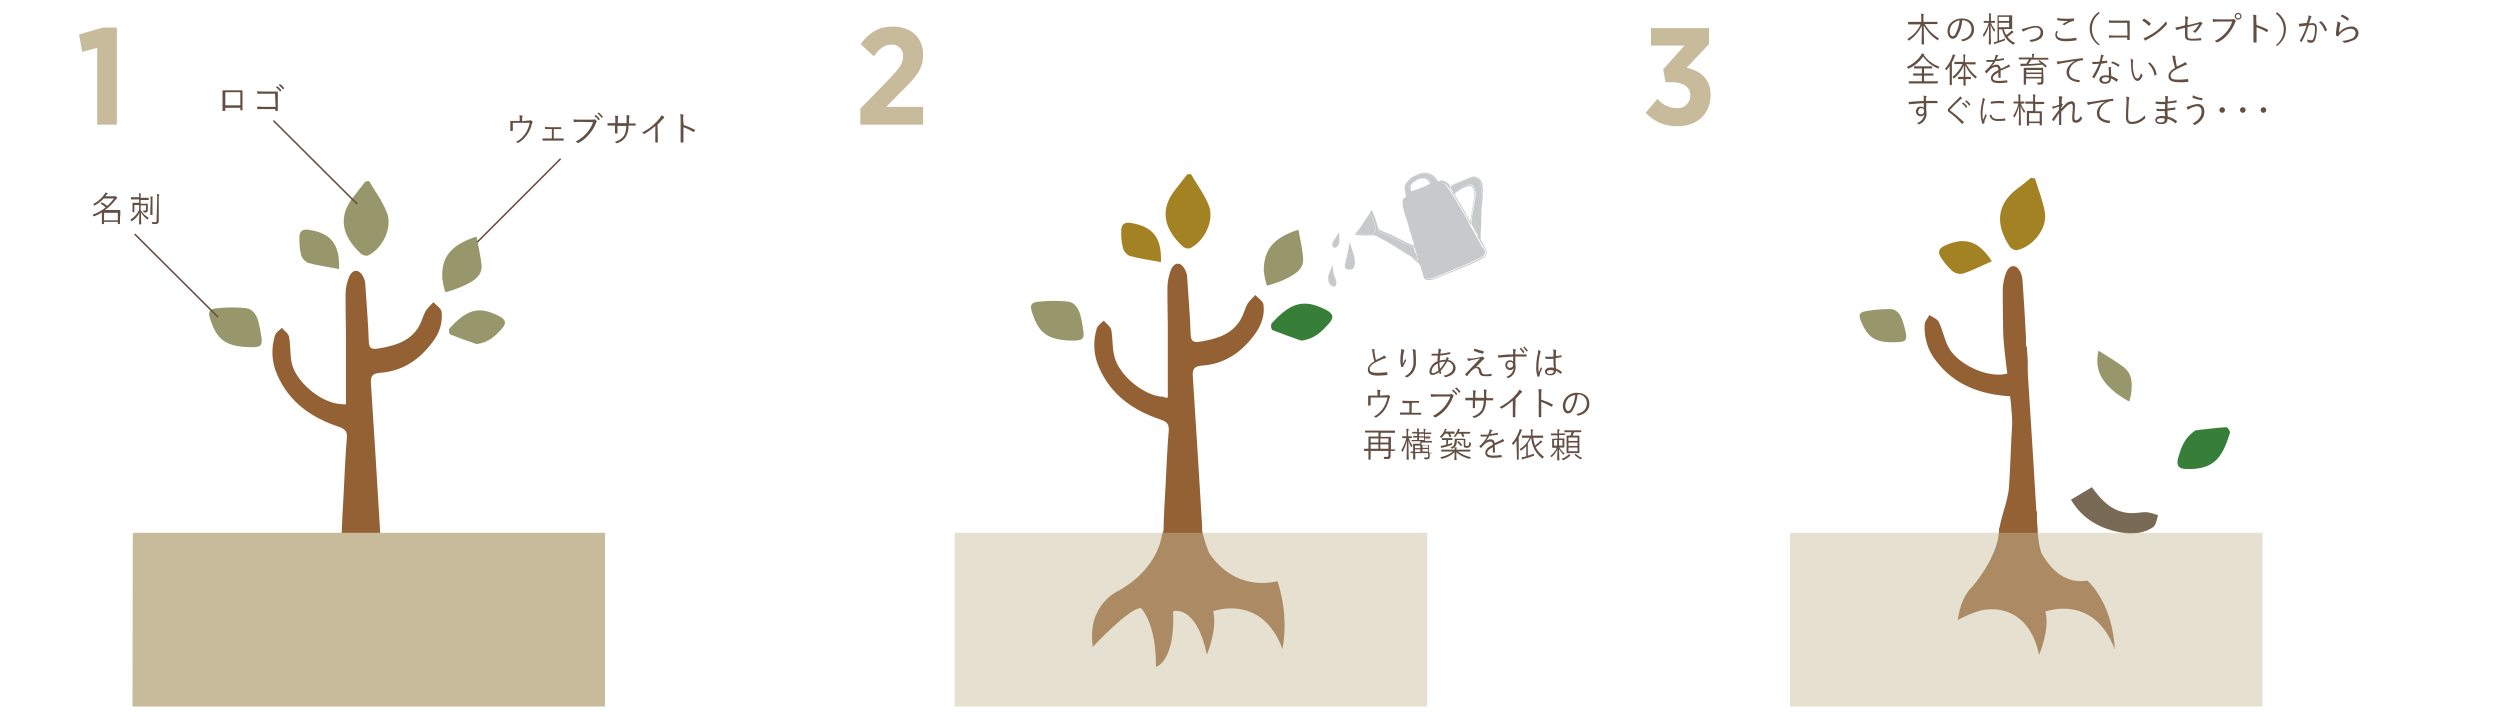 <?xml version="1.0" encoding="utf-8"?>
<!-- Generator: Adobe Illustrator 23.0.6, SVG Export Plug-In . SVG Version: 6.00 Build 0)  -->
<svg version="1.1" id="レイヤー_1" xmlns="http://www.w3.org/2000/svg" xmlns:xlink="http://www.w3.org/1999/xlink" x="0px"
	 y="0px" viewBox="0 0 800 230" style="enable-background:new 0 0 800 230;" xml:space="preserve">
<style type="text/css">
	.st0{fill:#946134;}
	.st1{fill:#98976C;}
	.st2{fill:#C8BB9B;}
	.st3{fill:#A28223;}
	.st4{fill:#377F39;}
	.st5{opacity:0.46;fill:#C8BB9B;enable-background:new    ;}
	.st6{fill:#C8C9CA;}
	.st7{fill:#796A56;}
	.st8{fill:#634E42;}
	.st9{fill:none;stroke:#634E42;stroke-width:0.5;stroke-miterlimit:10;}
</style>
<title>f_1</title>
<g>
	<g id="artwork">
		<path class="st0" d="M110.7,129.4c0-7.7,0-15.1,0-22.6c0-4.4-0.2-8.8-0.1-13.1c0-1.8,0.5-3.6,1.2-5.3c1.1-2.3,3.1-2.3,4.3-0.1
			c0.5,0.9,0.8,1.8,0.8,2.8c0.4,6,0.9,12,1.1,18c0.1,2.4,0.8,2.8,3.2,2.4c5.3-0.9,10.2-2.3,13-7.3c0.8-1.5,1.2-3.2,2-4.7
			c0.7-1,1.6-1.9,2.5-2.8c0.9,1,2.4,1.9,2.6,3c0.4,3.4-0.6,6.8-2.7,9.5c-4.2,5.8-9.7,9.6-17,10.1c-2.3,0.2-3.1,1-2.9,3.4
			c1,15.6,2,31.2,2.9,46.7c0.2,2.7,0.2,6-2.5,7c-2.5,0.9-5.7,0.4-8.5,0c-0.6-0.1-1.3-2.2-1.3-3.5c0.1-5.2,0.4-10.4,0.7-15.6
			c0.3-5.8,0.5-11.5,1-17.2c0.2-2-0.6-2.8-2.5-3.5c-8.8-2.9-16-7.9-19.8-16.7c-1.8-4-2-8.4-0.7-12.6c0.3-0.9,1.4-1.6,2.2-2.4
			c0.8,1,2.1,1.8,2.3,2.9c0.5,2.7,0.3,5.5,0.8,8.1c1.2,6.3,9.6,13.2,15.9,13.4C109.7,129.4,110.2,129.4,110.7,129.4z"/>
		<path class="st1" d="M118.1,57.9c1.9,3.3,4.3,6.5,5.7,10.1c1.9,4.8-1.3,11.5-6.1,13.8c-0.8,0.1-1.7-0.1-2.3-0.7
			c-6-5.6-7.5-11.9-2-18.5c1.2-1.5,2.3-3,3.5-4.5L118.1,57.9z"/>
		<path class="st1" d="M80,111.1c-7.5-0.2-10.5-2.2-12.6-8.6c-1-2.8-0.6-3.7,2.4-3.9c2.9-0.3,5.9-0.3,8.8,0c2.3,0.2,3.5,2.2,4.1,4.3
			c0.3,1.3,0.6,2.7,0.8,4C84.2,110.6,83.7,111.2,80,111.1z"/>
		<path class="st1" d="M152.5,110.1c-2.4-0.8-5.5-1.9-8.5-3.1c-0.4-0.6-0.4-1.3-0.2-1.9c5.2-5.6,9-7.6,16-3.9c1.9,1,2.5,2.1,0.8,4
			C158.6,107.3,156.6,109.6,152.5,110.1z"/>
		<path class="st1" d="M108.5,86.1c-3.5-0.7-6.8-1.1-10-2c-1.1-0.6-1.9-1.5-2.2-2.7c-0.4-1.7-0.5-3.4-0.5-5.1
			c-0.1-2.3,0.9-3.2,3.4-2.7C105.9,74.7,108.8,78.2,108.5,86.1z"/>
		<path class="st1" d="M152.5,75.7c0.6,3.3,1.3,6.2,1.6,9.1c0.3,3.9-3.2,5.5-6.5,7c-1.7,0.7-3.4,1.3-5.1,1.7c-0.5-1.5-0.8-3.1-1-4.7
			C141.3,82.1,144.4,78.3,152.5,75.7z"/>
		<polygon class="st2" points="42.5,170.5 193.6,170.5 193.6,226.1 42.4,226.1 		"/>
		<path class="st0" d="M371.8,171.1c0,0-0.8,10.6-13.8,17.9c0,0-10.3,4.3-8.3,18c0,0,11.7-12.6,15.4-12.4c0,0,4.9,4.5,4.8,18.8
			c0,0,6.2-1.5,5.5-17.8c0,0,7.4-2.4,10.8,13.9c0,0,3.5-8.4,2-13.9c0,0,15.5-5.9,22.2,12.1c1.3-7.2,0.7-14.7-1.6-21.7
			c-12.9,2.8-19.8-5.8-21.9-9.1c-1.5-3.7-2.5-7.5-3-11.5C383.8,165.6,375.2,163.2,371.8,171.1z"/>
		<path class="st0" d="M639.7,169.2c0,0,0.7,7.3-8.6,18.6c0,0-3.5,2.6-4.6,10.6c0,0,6.5-3.6,10.2-3.4c0,0,12.5-1.6,15.8,14.6
			c0,0,3.6-8.4,2-13.9c0,0,15.5-5.9,22.2,12.1c0,0,0-13.4-8.7-22c-8.5,1.3-12.6-5.4-14.7-8.7c0,0-1.6-3.9-1.5-13.4
			C651.7,163.6,643.1,161.3,639.7,169.2z"/>
		<path class="st0" d="M373.7,127.2c0-7.7,0-15.1,0-22.6c0-4.4-0.2-8.8-0.1-13.2c0.1-1.8,0.5-3.6,1.2-5.3c1.1-2.3,3.1-2.3,4.3,0
			c0.5,0.9,0.8,1.8,0.8,2.8c0.4,6,0.9,12,1.1,18c0.1,2.4,0.9,2.8,3.2,2.4c5.3-0.9,10.2-2.3,13-7.4c0.8-1.5,1.2-3.2,2-4.7
			c0.7-1,1.6-1.9,2.5-2.8c0.9,1,2.4,1.9,2.6,3c0.5,3.5-0.7,6.7-2.7,9.5c-4.2,5.8-9.7,9.6-17,10.1c-2.3,0.2-3.1,1-2.9,3.4
			c1,15.6,2,31.2,2.9,46.7c0.2,2.7,0.2,6-2.5,7c-2.5,0.9-5.7,0.4-8.5,0c-0.6-0.1-1.4-2.2-1.3-3.5c0.1-5.2,0.4-10.4,0.7-15.6
			c0.3-5.7,0.5-11.5,1-17.2c0.1-2-0.5-2.8-2.5-3.5c-8.8-2.9-16-7.9-19.8-16.7c-1.8-4-2-8.4-0.7-12.6c0.3-0.9,1.4-1.6,2.2-2.4
			c0.8,1,2.1,1.8,2.4,2.9c0.5,2.7,0.3,5.5,0.9,8.1c1.2,6.3,9.6,13.2,15.9,13.4C372.8,127.3,373.3,127.3,373.7,127.2z"/>
		<path class="st3" d="M381.1,55.7c1.9,3.3,4.3,6.5,5.7,10c1.9,4.8-1.3,11.5-6.1,13.8c-0.8,0.1-1.7-0.1-2.3-0.7
			c-6-5.6-7.5-11.9-2-18.5c1.2-1.5,2.3-3,3.5-4.5L381.1,55.7z"/>
		<path class="st1" d="M343,109c-7.5-0.2-10.5-2.2-12.6-8.6c-1-2.8-0.6-3.7,2.4-3.9c2.9-0.3,5.9-0.3,8.8,0c2.3,0.2,3.5,2.1,4.1,4.3
			c0.4,1.3,0.6,2.7,0.8,4C347.2,108.5,346.7,109,343,109z"/>
		<path class="st1" d="M606.9,109.5c-6.4,0.3-9.1-1.2-11.3-6.5c-1-2.3-0.7-3.1,1.8-3.5s5-0.6,7.5-0.6c2,0,3.1,1.6,3.8,3.4
			c0.4,1.1,0.7,2.2,1,3.4C610.4,108.9,610,109.4,606.9,109.5z"/>
		<path class="st4" d="M416.4,109c-2.6-0.9-6-2.1-9.3-3.4c-0.4-0.6-0.5-1.4-0.2-2.1c5.7-6.2,9.9-8.3,17.5-4.3
			c2.1,1.1,2.7,2.3,0.8,4.4C423,106,420.9,108.4,416.4,109z"/>
		<path class="st3" d="M371.5,83.9c-3.5-0.7-6.8-1.1-10-2c-1.1-0.5-1.9-1.5-2.2-2.7c-0.4-1.7-0.6-3.4-0.5-5.1
			c-0.1-2.3,1-3.2,3.4-2.7C368.9,72.6,371.8,76,371.5,83.9z"/>
		<path class="st1" d="M415.5,73.5c0.6,3.3,1.3,6.2,1.5,9.1c0.3,3.9-3.2,5.5-6.5,7.1c-1.7,0.7-3.4,1.3-5.1,1.7
			c-0.5-1.5-0.8-3.1-1-4.7C404.4,79.9,407.4,76.1,415.5,73.5z"/>
		<polygon class="st5" points="305.5,170.5 456.7,170.5 456.7,226.1 305.5,226.1 		"/>
		<path class="st6" d="M473.6,57.4c0.5,0.5,0.7,1.1,0.8,1.8c0,0.5,0.1,1.1,0.1,1.6c0,1.1,0,2.2-0.1,3.2c-0.1,0.9-0.2,1.8-0.3,2.7
			s0,2-0.1,2.9c0,0.5,0,1,0,1.6c-0.1,1.7-0.2,3.3-0.2,5c0,0.2,0,0.4,0.1,0.6c0.2,0.4,0.4,0.8,0.7,1.2c0.4,0.8,0.8,1.6,1.1,2.4
			c0.2,0.8-0.1,1.6-0.8,2c-0.7,0.4-1.3,0.7-2,1.1c-2,1-4.1,1.8-6.2,2.7c-1.3,0.5-2.6,1-3.8,1.5c-1.5,0.7-3.1,1.3-4.6,1.8
			c-0.7,0.2-1.5,0.2-2.2-0.1c-0.2-0.1-0.4-0.2-0.4-0.4c-0.2-0.6-0.3-1.2-0.5-1.7s-0.4-1.1-0.5-1.6c0-0.1-0.1-0.3-0.1-0.4l0.3-0.1
			c0.3,1,0.6,2,1,3c0.1,0.2,0.1,0.4,0.3,0.6c0.2,0.3,0.5,0.5,0.8,0.5c0.8,0.1,1.5-0.1,2.2-0.4c0.8-0.3,1.5-0.5,2.3-0.9
			c0.8-0.3,1.6-0.6,2.4-1c1-0.4,2-0.9,3-1.3c2.4-0.9,4.7-1.9,6.9-3.1c0.3-0.2,0.6-0.3,0.9-0.4c0.7-0.3,1-1,0.8-1.7
			c0,0,0-0.1-0.1-0.1c-0.2-0.4-0.4-0.9-0.6-1.3l0,0l-1.4-2.3c-0.5-0.9-1-1.8-1.5-2.7s-1.1-1.9-1.6-2.8c-0.4-0.7-0.8-1.4-1.1-2.1
			c-0.6-1.1-1.2-2.1-1.8-3.1c-0.6-1-1-1.8-1.6-2.7s-0.9-1.5-1.4-2.2s-0.9-1.4-1.5-2c-0.2-0.2-0.5-0.4-0.8-0.6
			c-0.4-0.3-1-0.3-1.4-0.1c-1.2,0.5-2.4,1-3.5,1.5l-0.4,0.1c-0.7,0.3-1.4,0.6-2.1,1c-0.2,0.1-0.4,0.2-0.7,0.3
			c-0.7,0.1-1.4,0.4-2,0.8c-0.3,0.2-0.7,0.3-1,0.5s-0.8,0.5-1.2,0.8c-0.5,0.3-0.7,0.9-0.6,1.4c0.1,1.3,0.4,2.6,0.8,3.8
			c0.3,0.9,0.6,1.8,0.9,2.8c0.2,0.6,0.3,1.2,0.5,1.8c0.2,0.9,0.5,1.8,0.8,2.7l1.3,4.4c0,0.2,0.1,0.3,0.2,0.4l0.2,0.9l-0.3,0.1
			c-0.1-0.3-0.2-0.7-0.4-1c-0.1-0.3-0.2-0.5-0.2-0.8c0-0.5-0.3-0.8-0.8-1c-1.5-0.7-3-1.4-4.5-2.1c-0.7-0.3-1.4-0.6-2-0.9
			c-1-0.4-2-0.9-3-1.3c-0.4-0.2-0.9-0.4-1.4-0.6c-0.1-0.1-0.3-0.1-0.4,0.1c-0.2,0.3-0.5,0.6-0.7,0.9c0.1,0.1,0.2,0.2,0.2,0.2
			l0.5,0.2l-0.1,0.2c-0.7-0.4-1.6-0.5-2.4-0.4c-1,0.1-2.1,0.1-3.1,0c-0.4,0-0.8-0.1-1.1-0.1s-0.5-0.1-0.5-0.5c0.5-0.7,1.1-1.3,1.6-2
			c0.7-1,1.3-2,2-3c0.5-0.8,1-1.6,1.5-2.3c0.1-0.1,0.2-0.1,0.2-0.1l0.2,0.3c0.1,0.3,0.2,0.6,0.3,0.9c0.4,0.9,0.7,1.7,1,2.7
			c0.1,0.6,0.3,1.2,0.5,1.7c0,0.3,0.2,0.6,0.5,0.7c0.5,0.2,1.1,0.4,1.6,0.7c1.4,0.5,2.7,1.1,4,1.8c1.5,0.8,3.1,1.5,4.6,2.2
			c0.3,0.1,0.6,0.2,1,0.3c0-0.2,0-0.2,0-0.3c-0.1-0.6-0.3-1.1-0.5-1.6c-0.3-1-0.6-2.1-1-3.1c-0.2-0.7-0.4-1.4-0.6-2.1
			c-0.3-1.1-0.8-2.2-1.1-3.4s-0.4-2-0.5-3c-0.1-0.8,0.2-1.6,0.8-2c0.1-0.1,0.2-0.3,0.1-0.5c-0.2-0.5-0.3-1-0.4-1.5
			c-0.1-0.6-0.1-1.3,0.1-1.9c0.4-0.9,1-1.7,1.8-2.3s1.6-1,2.6-1.3c0.9-0.4,1.9-0.5,2.8-0.2c1.3,0.2,2.4,1,3,2.2
			c0.3,0.6,0.3,0.5,0.9,0.3l0.3-0.1c0.4-0.1,0.8-0.1,1.1,0.1c0.7,0.3,1.3,0.7,1.7,1.3c0.1,0.1,0.3,0.3,0.4,0.4
			c0.2-0.2,0.4-0.3,0.5-0.4c0.3-0.2,0.6-0.4,0.9-0.5c0.8-0.3,1.6-0.7,2.4-1s1.9-0.8,2.8-1.1C471.6,56.3,472.8,56.6,473.6,57.4z
			 M474,61.2c0-0.8,0-1.6-0.2-2.4c-0.2-1.1-1.1-1.9-2.2-2c-0.8-0.1-1.6,0-2.3,0.4c-0.9,0.4-1.9,0.8-2.8,1.2
			c-0.6,0.3-1.2,0.5-1.8,0.8c-0.2,0.1-0.4,0.3-0.6,0.5c-0.1,0.1-0.1,0.3-0.1,0.4c0.3,0.5,0.6,1,1,1.5h0.1l0.9-0.7
			c1-0.7,2-1.2,3.1-1.6c0.3-0.1,0.7-0.2,1-0.2c0.4,0,0.8,0.2,1.1,0.5c0.5,0.6,0.8,1.3,0.8,2c0,0.2,0,0.5,0,0.7
			c-0.1,0.6-0.1,1.2-0.2,1.8c-0.2,1.1-0.4,2.3-0.6,3.4c-0.1,0.9-0.3,1.8-0.4,2.7c0,0.5-0.1,1-0.1,1.5c0,0.1,0,0.2,0.1,0.4
			c0.1,0.3,0.3,0.6,0.5,0.8c0.4,0.7,0.8,1.3,1.1,2c0.1,0.2,0.3,0.4,0.4,0.6h0.1c0-0.1,0.1-0.3,0.1-0.4c0.1-1.2,0.2-2.4,0.2-3.7
			c0.1-1.5,0.1-3,0.2-4.5c0-0.8,0.1-1.5,0.2-2.2C473.9,63.5,474,62.4,474,61.2z M471.8,62.2c0.1-0.9-0.2-1.7-0.8-2.4
			c-0.2-0.2-0.5-0.4-0.8-0.3c-0.5,0.1-0.9,0.2-1.4,0.4c-1.1,0.5-2.1,1.1-3,1.8c-0.3,0.2-0.4,0.4-0.2,0.8c0.9,1.4,1.7,2.8,2.5,4.1
			c0.6,1.1,1.2,2.2,1.8,3.3l0.5,0.9h0.1c0.1-0.2,0.1-0.4,0.1-0.6c0.3-1.7,0.5-3.3,0.8-5C471.6,64.3,471.7,63.3,471.8,62.2z
			 M459.2,58.2c0.1-0.3,0-0.6-0.2-0.8c-0.4-0.6-1-1.1-1.6-1.5c-1.2-0.5-2.5-0.5-3.8-0.1c-0.5,0.2-0.9,0.4-1.4,0.6
			c-1,0.5-1.8,1.3-2.4,2.3c-0.4,0.6-0.5,1.4-0.3,2.1c0.1,0.4,0.2,0.8,0.4,1.2c0.1,0.2,0.2,0.3,0.5,0.2s0.6-0.4,0.9-0.6
			c-0.3-0.6-0.3-1.3-0.3-2s0.4-1.3,1-1.7s1.2-0.7,1.8-1c0.9-0.4,1.9-0.4,2.8,0c0.4,0.2,0.7,0.5,0.9,0.8c0.1,0.2,0.3,0.5,0.5,0.8
			L459.2,58.2z M457.6,58.8c-0.3-1.2-1.6-2-2.8-1.7c-0.4,0.1-0.7,0.2-1.1,0.3c-0.5,0.3-1,0.7-1.5,1c-0.6,0.4-0.9,1.1-0.8,1.8
			c0,0.3,0.1,0.7,0.2,1C453.7,60.6,455.7,59.8,457.6,58.8L457.6,58.8z M439.6,74.5c0.5-0.5,0.7-1.2,0.5-1.8
			c-0.2-0.7-0.3-1.5-0.6-2.2s-0.6-1.4-1-2.2c-0.5,0.4-0.9,0.9-1.2,1.5c-0.8,1.5-1.8,3-2.9,4.4c-0.1,0.1-0.1,0.2-0.2,0.3
			c0,0.1-0.1,0.1-0.1,0.2c0.1,0.1,0.2,0.1,0.3,0.1c0.8,0.2,1.7,0.3,2.5,0.2c0.6,0,1.2-0.1,1.8-0.1C439.1,74.9,439.4,74.7,439.6,74.5
			z"/>
		<path class="st6" d="M473.8,58.8c0.1,0.8,0.2,1.6,0.2,2.4c0,1.1-0.1,2.3-0.2,3.4c0,0.7-0.1,1.5-0.2,2.2c-0.1,1.5-0.1,3-0.2,4.5
			c0,1.2-0.1,2.4-0.2,3.7c0,0.1,0,0.3-0.1,0.4H473c-0.1-0.2-0.3-0.4-0.4-0.6c-0.4-0.7-0.8-1.3-1.1-2c-0.1-0.3-0.3-0.5-0.5-0.8
			c-0.1-0.1-0.1-0.2-0.1-0.4c0-0.5,0-1,0.1-1.5c0.1-0.9,0.2-1.8,0.4-2.7c0.2-1.1,0.4-2.3,0.6-3.4c0.1-0.6,0.2-1.2,0.2-1.8
			c0-0.2,0-0.5,0-0.7c-0.1-0.7-0.4-1.4-0.8-2c-0.2-0.3-0.6-0.5-1.1-0.5c-0.3,0-0.7,0.1-1,0.2c-1.1,0.4-2.2,1-3.1,1.7l-0.9,0.7h-0.1
			c-0.3-0.5-0.7-1-1-1.5c0-0.1,0-0.3,0.1-0.4c0.2-0.2,0.3-0.3,0.6-0.5c0.6-0.3,1.2-0.5,1.8-0.8c0.9-0.4,1.8-0.8,2.8-1.2
			c0.7-0.4,1.5-0.5,2.3-0.4C472.8,56.9,473.6,57.7,473.8,58.8z"/>
		<path class="st6" d="M475.1,80.2c0.3,0.7,0.1,1.4-0.6,1.8c0,0-0.1,0-0.1,0.1c-0.3,0.1-0.6,0.3-0.9,0.4c-2.2,1.2-4.5,2.2-6.9,3.1
			c-1,0.4-2,0.8-3,1.3c-0.8,0.3-1.6,0.7-2.4,1c-0.7,0.3-1.5,0.6-2.3,0.9c-0.7,0.3-1.5,0.4-2.2,0.4c-0.3,0-0.6-0.2-0.8-0.5
			c-0.1-0.2-0.2-0.4-0.3-0.6c-0.3-1-0.6-2-1-3c-0.1-0.3-0.2-0.5-0.3-0.8c-0.3-0.6-0.4-1.2-0.6-1.9c0-0.3-0.1-0.5-0.2-0.8l-0.2-0.9
			c0-0.2-0.1-0.3-0.2-0.4l-1.3-4.4c-0.3-0.9-0.5-1.8-0.8-2.7c-0.2-0.6-0.3-1.2-0.5-1.8c-0.3-0.9-0.5-1.8-0.9-2.8
			c-0.4-1.2-0.7-2.5-0.8-3.8c-0.1-0.5,0.1-1.1,0.6-1.4c0.4-0.3,0.8-0.6,1.2-0.8s0.7-0.3,1-0.5c0.6-0.4,1.3-0.7,2-0.8
			c0.2-0.1,0.5-0.2,0.7-0.3c0.7-0.4,1.4-0.7,2.1-1l0.4-0.1c1.2-0.5,2.4-1,3.5-1.5c0.5-0.2,1-0.2,1.4,0.1c0.3,0.1,0.6,0.3,0.8,0.6
			c0.5,0.7,1,1.3,1.5,2s0.9,1.5,1.4,2.2s1,1.8,1.6,2.7s1.2,2.1,1.8,3.1c0.4,0.7,0.8,1.4,1.1,2.1c0.5,1,1.1,1.9,1.6,2.8
			s1,1.8,1.5,2.7l1.3,2.4l0,0C474.7,79.3,474.9,79.8,475.1,80.2z"/>
		<path class="st6" d="M459,57.4c0.2,0.2,0.2,0.5,0.2,0.8l-1.1,0.4c-0.2-0.3-0.3-0.5-0.5-0.8c-0.2-0.4-0.5-0.6-0.9-0.8
			c-0.9-0.4-1.9-0.4-2.8,0c-0.6,0.3-1.2,0.6-1.8,1c-0.6,0.4-1,1-1,1.7c-0.1,0.7,0,1.4,0.3,2c-0.3,0.2-0.6,0.4-0.9,0.6
			s-0.4,0.1-0.5-0.2c-0.2-0.4-0.3-0.8-0.4-1.2c-0.2-0.7-0.1-1.5,0.3-2.1c0.6-1,1.4-1.8,2.4-2.3c0.4-0.2,0.9-0.4,1.4-0.6
			c1.2-0.5,2.6-0.4,3.8,0.1C458.1,56.3,458.6,56.8,459,57.4z"/>
		<path class="st6" d="M454.4,84.2c0.1,0.3,0.2,0.5,0.3,0.8l-0.3,0.1c-0.1-0.5-0.4-1-0.9-1.2c-0.5-0.4-1-0.8-1.5-1.2l0.1-0.2
			l1.4,0.9c0-0.1,0.1-0.2,0.1-0.3c0-0.4-0.1-0.9-0.2-1.3l0.3-0.1c0.1,0.3,0.1,0.5,0.2,0.8C453.9,82.9,454.1,83.6,454.4,84.2z"/>
		<path class="st6" d="M453.3,81.6c0.1,0.4,0.2,0.9,0.2,1.3c0,0.1,0,0.2-0.1,0.3l-1.4-0.9c-3.7-2.5-7.5-4.8-11.5-6.9l-0.5-0.2
			c-0.1-0.1-0.2-0.2-0.2-0.2c0.2-0.3,0.5-0.6,0.7-0.9c0.1-0.1,0.3-0.2,0.4-0.1c0.5,0.2,0.9,0.4,1.4,0.6c1,0.4,2,0.9,3,1.3
			c0.7,0.3,1.4,0.6,2,0.9c1.5,0.7,3,1.4,4.5,2.1c0.4,0.2,0.7,0.5,0.8,1c0.1,0.3,0.1,0.5,0.2,0.8C453.1,81,453.2,81.3,453.3,81.6z"/>
		<path class="st6" d="M452.1,82.3l-0.1,0.2c-0.1-0.1-0.2-0.1-0.2-0.2c-0.8-0.5-1.5-1-2.3-1.4c-1.3-0.8-2.5-1.6-3.8-2.4
			c-1-0.6-1.9-1.1-2.9-1.7c-0.6-0.3-1.3-0.6-1.9-1l-0.3-0.2l0.1-0.2C444.6,77.6,448.4,79.8,452.1,82.3z"/>
		<path class="st6" d="M440,72.7c0.2,0.6,0,1.3-0.5,1.8c-0.2,0.2-0.5,0.4-0.8,0.4c-0.6,0-1.2,0.1-1.8,0.1c-0.9,0.1-1.7,0-2.5-0.2
			c-0.1,0-0.2-0.1-0.3-0.1c0-0.1,0.1-0.1,0.1-0.2c0.1-0.1,0.1-0.2,0.2-0.3c1.1-1.4,2-2.8,2.9-4.4c0.3-0.6,0.7-1,1.2-1.4
			c0.3,0.8,0.7,1.4,1,2.2S439.8,72,440,72.7z"/>
		<path class="st6" d="M431.9,77.5c-0.3,1.9-0.7,3.8-1.2,5.7c-0.5,1.8-0.7,3,1.2,3.1s1.9-2.7,1.4-4.4S431.9,77.5,431.9,77.5z"/>
		<path class="st6" d="M428.6,74.2c-0.1,1-0.1,2,0,3c0.1,1.2-1.1,2.2-1.6,2.1c-1.2-0.5-0.6-1.8,0.1-2.8S428.6,74.2,428.6,74.2z"/>
		<path class="st6" d="M426.5,84.7c-0.1,1.4,0.2,2.9,0.7,4.2c0.8,1.4,0.4,2.8-0.2,2.8c-1.7,0-2.2-2-1.9-3.5
			C425.5,87,426,85.8,426.5,84.7z"/>
		<path class="st0" d="M645.8,127.7c-0.7-0.8-0.7-0.8-2.7-0.9c-9.3-0.6-17.5-3.5-23.4-11.1c-2.8-3.4-4.1-7.7-3.8-12
			c0.1-1,1-1.9,1.5-2.9c1,0.7,2.5,1.2,3,2.2c1.2,2.4,1.7,5.2,2.9,7.7c2.8,5.8,12.6,10.4,18.8,8.9c0.5-0.1,0.9-0.3,1.4-0.5"/>
		<path class="st7" d="M669.4,155.9c3.2,4.4,6.7,8.1,12.5,8.3c1.7,0.1,3.4-0.4,5.1-0.3c1.2,0.2,2.4,0.5,3.6,1
			c-0.5,1.3-0.6,3-1.5,3.7c-2.8,2-6.2,2.4-9.7,1.9c-7.1-1.1-13-4.3-16.7-10.6"/>
		<path class="st0" d="M643.9,135.6c0-7.7-2.9-22.8-2.9-30.2c0-4.4-0.2-8.8-0.1-13.2c0.1-1.8,0.5-3.6,1.2-5.3
			c1.1-2.3,3.1-2.3,4.3-0.1c0.5,0.9,0.7,1.8,0.8,2.8c0.4,6,0.8,12,1.1,18c0.1,2.4-0.2,2.6,0.3,3.6l0.3,4.5c0,0-0.1,3.1,0.1,5.5
			c1,15.6,2,31.2,2.9,46.7c0.2,2.7,0.2,6-2.5,7c-2.5,0.9-5.7,0.4-8.5,0c-0.6-0.1-1.3-2.2-1.3-3.5c0.1-5.2,3.1-10.8,3.3-16
			C643.3,150,643.5,141.4,643.9,135.6"/>
		<path class="st3" d="M651.2,57.1c1.1,3.7,2.6,7.3,3.2,11.1c0.7,5.1-4,10.9-9.2,11.9c-0.8-0.1-1.6-0.5-2.1-1.2
			c-4.5-6.8-4.4-13.4,2.4-18.5c1.5-1.1,3-2.3,4.4-3.5L651.2,57.1z"/>
		<path class="st4" d="M702.6,137.7c2.8-0.3,6.3-0.8,9.9-1c0.3,0,1.2,1.3,1.1,1.8c-2.5,8.1-5.2,11.8-13.9,11.6
			c-2.4-0.1-3.4-0.9-2.7-3.6C698,143.3,698.8,140.2,702.6,137.7z"/>
		<path class="st3" d="M637.4,83.6c-3.3,1.4-6.2,3-9.4,4c-1.2,0.2-2.5-0.2-3.4-1c-1.3-1.2-2.4-2.5-3.3-3.9c-1.4-1.9-1-3.2,1.2-4.2
			C628.8,75.8,633.1,77,637.4,83.6z"/>
		<path class="st1" d="M671.5,112.2c2.8,1.8,5.3,3.2,7.7,5c3.2,2.3,3,5.1,2.9,7.7c-0.1,1.2-0.4,2.4-0.7,3.6c-1.4-0.7-2.7-1.6-4-2.5
			C672,121.8,670.3,117.9,671.5,112.2z"/>
		<polygon class="st5" points="572.8,170.5 724,170.5 724,226.1 572.8,226.1 		"/>
		<path class="st8" d="M72.1,34.5v0.8c0,0.1,0,0.2-0.2,0.2h-0.5c-0.1,0-0.2,0-0.2-0.1c0-0.7,0-1.4,0-2.4v-2.2c0-0.6,0-1.2,0-1.8
			c0-0.1,0-0.1,0.1-0.1c0.6,0,1.2,0,1.8,0h2.4c0.7,0,1.4,0,2,0c0.1,0,0.1,0,0.1,0.1c0,0.6,0,1.1,0,1.7v2.2c0,0.8,0,1.6,0,2.2
			c0,0.1,0,0.2-0.1,0.2H77c-0.1,0-0.1,0-0.1-0.1v-0.7L72.1,34.5z M76.9,29.5h-4.8v4.2h4.8V29.5z"/>
		<path class="st8" d="M88,30h-4c-0.7,0-1.1,0-1.6,0c-0.1,0-0.1,0-0.1-0.1s0-0.5,0-0.7c0.6,0,1.1,0.1,1.8,0.1h2.8h1.8
			c0.1,0,0.2,0,0.2,0.2c0,0.5,0,1.1,0,1.6v2.4c0,0.7,0,1.4,0,1.9c0,0.1,0,0.1-0.1,0.1c-0.2,0-0.4,0-0.5,0s-0.2,0-0.2-0.1v-0.5h-4
			c-0.6,0-1.2,0-1.7,0c-0.1,0-0.1,0-0.1-0.1s0-0.5,0-0.7c0.6,0,1.2,0.1,1.9,0.1h4L88,30z M88.7,27.6L88.7,27.6
			c0.6,0.4,1,0.8,1.3,1.3V29l0,0l-0.3,0.3h-0.1l0,0c-0.3-0.5-0.8-1-1.3-1.4L88.7,27.6z M89.6,26.9L89.6,26.9L89.6,26.9
			c0.6,0.4,1,0.8,1.3,1.3v0.1l0,0l-0.3,0.3h-0.1c-0.3-0.5-0.8-1-1.3-1.4L89.6,26.9z"/>
		<path class="st8" d="M439.8,111.8c0.1,0,0.1,0.1,0.1,0.1c0,0.1-0.1,0.2-0.1,0.4s0,0.5,0.1,0.7c0.1,0.8,0.2,1.5,0.4,2.2
			c0.6-0.3,1.3-0.6,2-1c0.2-0.1,0.5-0.3,0.6-0.5c0.2,0.2,0.4,0.4,0.6,0.6c0.1,0.1,0.1,0.3-0.1,0.3c-0.3,0.1-0.7,0.2-1,0.3
			c-0.8,0.4-1.8,0.8-2.5,1.2c-1.1,0.7-1.6,1.2-1.6,2c0,1,0.9,1.2,2.6,1.2c0.9,0,1.9-0.1,2.8-0.2c0.1,0,0.1,0,0.2,0.1
			c0,0.2,0.1,0.4,0.1,0.6c0,0.1,0,0.1-0.1,0.2c-1,0.1-2,0.2-2.9,0.2c-1.9,0-3.3-0.4-3.3-1.9c0-1.1,0.8-1.9,2.1-2.7
			c-0.3-0.9-0.5-1.9-0.6-2.8c0-0.4-0.1-0.7-0.2-1.1C439.2,111.7,439.5,111.7,439.8,111.8z"/>
		<path class="st8" d="M449.3,112c0.1,0.1,0.1,0.1,0.1,0.2v0.1c-0.1,0.1-0.2,0.3-0.2,0.4c-0.2,0.8-0.3,1.7-0.3,2.5
			c0,0.4,0,0.8,0,1.2c0.2-0.5,0.6-1.1,0.8-1.6c0,0.2,0.1,0.3,0.2,0.4s0,0.2,0,0.3c-0.3,0.5-0.5,0.9-0.7,1.4
			c-0.1,0.1-0.1,0.2-0.1,0.3c0,0.1,0,0.1-0.1,0.2l-0.5,0.1c0,0-0.1,0-0.1-0.1c-0.2-0.6-0.3-1.3-0.3-2c0-0.9,0.1-1.7,0.2-2.6
			c0.1-0.4,0.1-0.8,0.1-1.2C448.8,111.8,449.1,111.9,449.3,112z M452.8,111.9c0.2,0,0.2,0.1,0.2,0.2c0,0.2,0,0.3,0,0.5
			c0.1,1.2,0.1,2.1,0.1,2.9c0.1,1.3-0.2,2.5-0.9,3.6c-0.5,0.7-1.1,1.2-1.8,1.6c-0.1,0.1-0.2,0.1-0.3,0l0,0c-0.2-0.1-0.4-0.2-0.6-0.3
			c1.9-0.8,3-2.8,2.8-4.9c0-0.8,0-1.8-0.1-2.6c0-0.4-0.1-0.8-0.2-1.2C452.3,111.8,452.5,111.8,452.8,111.9L452.8,111.9z"/>
		<path class="st8" d="M461.1,111.8c0.1,0,0.1,0.1,0.1,0.1c0,0.1,0,0.1-0.1,0.2s-0.1,0.3-0.1,0.4c0,0.2-0.1,0.4-0.1,0.7
			c1-0.1,2.1-0.3,3.1-0.5c0.1,0,0.1,0,0.1,0.1s0,0.3,0,0.4s0,0.1-0.1,0.1l0,0c-1.1,0.2-2.1,0.4-3.2,0.5c0,0.6-0.1,1-0.1,1.6
			c0.7-0.2,1.3-0.3,2-0.3c0.1-0.3,0.2-0.6,0.2-0.9c0.2,0.1,0.4,0.2,0.6,0.3c0.1,0.1,0.1,0.1,0.1,0.2s-0.1,0.1-0.1,0.2l-0.2,0.3
			c1.4,0.1,2.4,1.2,2.5,2.5c0,1.7-1.5,2.6-3.2,3c-0.1,0-0.2,0-0.3-0.1l0,0c-0.1-0.2-0.2-0.3-0.4-0.4c0.8-0.1,1.5-0.4,2.1-0.8
			s1-1,1-1.8c0-1-0.9-1.9-1.9-1.9c-0.6,1.1-1.3,2.1-2.1,3c0.1,0.2,0.1,0.4,0.2,0.6c0,0.1,0,0.1,0,0.2c-0.1,0.1-0.3,0.2-0.4,0.2
			s-0.1,0-0.1-0.1c-0.1-0.2-0.1-0.3-0.2-0.5c-0.6,0.5-1.3,0.8-2.1,0.9c-0.7,0-1-0.5-1-1.1c0.2-1.5,1.2-2.8,2.6-3.3
			c0-0.6,0-1.2,0.1-1.8c-0.6,0-1.1,0-1.4,0c-0.2,0-0.3,0-0.5,0c-0.1,0-0.1,0-0.1-0.1s0-0.3,0-0.5c0.7,0,1.4,0,2.1,0
			c0-0.4,0.1-0.7,0.1-1c0-0.2,0-0.5,0-0.7C460.6,111.6,460.8,111.7,461.1,111.8z M458.1,118.9c0,0.3,0.1,0.5,0.4,0.5h0.1
			c0.6-0.1,1.2-0.4,1.7-0.9c-0.1-0.7-0.2-1.5-0.2-2.2C459,116.8,458.2,117.7,458.1,118.9L458.1,118.9z M462.5,115.7
			c-0.6,0-1.3,0.1-1.9,0.3c0,0.7,0.1,1.3,0.2,2C461.5,117.3,462,116.5,462.5,115.7L462.5,115.7z"/>
		<path class="st8" d="M472,114.6c0.9-0.1,1.5-0.3,2-0.4c0.1,0,0.2-0.1,0.3-0.1h0.1c0,0,0.1,0,0.1,0.1c0.1,0.1,0.3,0.2,0.4,0.3
			c0,0,0.1,0.1,0.1,0.2s0,0.1-0.1,0.2s-0.3,0.2-0.4,0.3c-0.8,0.8-1.5,1.6-2.3,2.4c0.2-0.1,0.4-0.2,0.6-0.2c0.6,0,1,0.4,1.2,1.2
			c0.2,1,0.4,1.2,1.6,1.2c0.5,0,1.1-0.1,1.6-0.2c0.1,0,0.1,0,0.1,0.1c0,0.2,0,0.4,0,0.5s0,0.1-0.1,0.1c-0.5,0.1-1,0.1-1.6,0.1
			c-1.6,0-2.1-0.3-2.3-1.4c-0.1-0.8-0.3-1.2-0.9-1.2c-0.5,0-0.9,0.3-1.2,0.6c-0.6,0.5-1.2,1.3-1.7,1.9c-0.1,0-0.1,0-0.2,0
			c-0.2-0.1-0.3-0.2-0.4-0.4c-0.1-0.1-0.1-0.1,0-0.2l0,0l2.1-2.2c0.7-0.7,1.5-1.6,2.6-2.8l-3,0.6c-0.2,0-0.3,0.1-0.5,0.2
			c-0.1,0-0.1,0-0.2,0c0,0-0.1,0-0.1-0.1c-0.1-0.2-0.2-0.5-0.3-0.8C470.5,114.8,471.2,114.8,472,114.6z M474.7,112.4
			c0.1,0,0.1,0,0.1,0.2s-0.1,0.3-0.2,0.5c0,0.1-0.1,0.1-0.1,0.1c-1-0.2-1.9-0.5-2.8-0.9c-0.1,0-0.1-0.1-0.1-0.1l0,0
			c0-0.2,0.1-0.4,0.2-0.6C472.7,111.8,473.7,112.1,474.7,112.4z"/>
		<path class="st8" d="M488.5,114c0,0.1,0,0.1-0.1,0.1c-1.2,0-2.2,0-3.5,0c0,0.7,0,1.5,0,2.2c0.1,0.4,0.1,0.8,0.1,1.2
			c0,1.5-0.8,2.8-2.1,3.4c-0.1,0-0.2,0.1-0.2,0.1c-0.1,0-0.1,0-0.2-0.1c-0.2-0.1-0.3-0.2-0.5-0.3c1.3-0.4,2.2-1.5,2.4-2.8
			c-0.3,0.4-0.7,0.7-1.2,0.6c-0.8,0-1.4-0.6-1.5-1.4c0-0.1,0-0.1,0-0.2c0-0.8,0.6-1.5,1.4-1.5h0.1c0.4,0,0.7,0.1,1,0.4
			c0-0.5,0-1,0-1.6c-1.6,0.1-3.1,0.2-4.1,0.3c-0.3,0-0.4,0.1-0.5,0.1s-0.1,0-0.1-0.1c-0.1-0.2-0.1-0.5-0.2-0.7c0.5,0,0.9,0,1.4-0.1
			c0.9-0.1,2-0.2,3.5-0.2c0-0.4,0-0.7,0-1c0-0.2,0-0.5-0.1-0.7c0.3,0,0.6,0.1,0.8,0.1c0.1,0,0.2,0.1,0.2,0.2s0,0.1-0.1,0.2
			c0,0.1-0.1,0.2-0.1,0.3c0,0.3,0,0.6,0,0.9c1.2,0,2.3,0,3.5,0c0.1,0,0.1,0,0.1,0.1L488.5,114z M482.3,116.8c0,0.5,0.3,0.9,0.8,0.9
			h0.1c0.6,0,1-0.4,1-1c0-0.5-0.4-0.9-0.9-0.9h-0.1C482.7,115.8,482.3,116.2,482.3,116.8L482.3,116.8z M486.6,111.3h0.1
			c0.4,0.4,0.8,0.8,1.1,1.3v0.1l-0.3,0.3h-0.1l0,0c-0.3-0.5-0.7-1-1.1-1.4L486.6,111.3z M487.7,110.9h0.1c0.4,0.4,0.8,0.8,1.1,1.2
			c0,0.1,0,0.1,0,0.1l-0.3,0.3h-0.1c-0.3-0.5-0.7-1-1.1-1.3L487.7,110.9z"/>
		<path class="st8" d="M492.9,112.3c0.1,0.1,0.1,0.2,0.1,0.3c-0.1,0.2-0.1,0.4-0.2,0.6c-0.3,1.3-0.5,2.7-0.5,4.1
			c0,0.6,0,1.3,0.1,1.9c0.2-0.6,0.5-1.2,0.8-1.8c0.1,0.2,0.1,0.3,0.2,0.5c0.1,0.1,0.1,0.2,0,0.2c-0.3,0.6-0.5,1.1-0.7,1.7
			c0,0.2,0,0.3,0,0.5c0,0.1,0,0.1-0.1,0.1c-0.2,0.1-0.3,0.1-0.5,0.2c-0.1,0-0.1,0-0.1-0.1c-0.3-1-0.5-2.1-0.4-3.2
			c0-1.4,0.2-2.8,0.5-4.1c0.1-0.4,0.1-0.7,0.1-1.1C492.4,112,492.6,112.1,492.9,112.3z M497.1,114.8c-0.8,0.1-1.6,0.1-2.5,0
			c-0.1,0-0.1,0-0.1-0.1c0-0.2,0-0.4,0-0.6c0.9,0.1,1.7,0.1,2.6,0c0-0.4,0-0.8,0-1.3c0-0.3,0-0.7-0.1-1c0.3,0,0.6,0.1,0.9,0.2
			c0.1,0,0.1,0.1,0.1,0.1c0,0.1,0,0.1,0,0.2c-0.1,0.2-0.1,0.3-0.1,0.5c0,0.4,0,0.8,0,1.2c0.6-0.1,1.2-0.2,1.7-0.3
			c0.1,0,0.1,0,0.1,0.1s0,0.3,0,0.4s0,0.1-0.1,0.1c-0.6,0.1-1.2,0.2-1.8,0.3c0,1.3,0,2.3,0.1,3.3c0.7,0.3,1.4,0.7,1.9,1.1v0.1
			c-0.1,0.2-0.2,0.3-0.3,0.5c0,0.1-0.1,0-0.1,0c-0.5-0.4-1-0.7-1.5-1c0,1-0.6,1.5-1.8,1.5c-1,0-1.7-0.4-1.7-1.2s0.8-1.3,1.7-1.3
			c0.4,0,0.8,0,1.2,0.1C497.1,117,497.1,116,497.1,114.8L497.1,114.8z M497.2,118.6c-0.4-0.1-0.8-0.2-1.2-0.2c-0.6,0-1,0.3-1,0.7
			s0.4,0.6,1,0.6s1.2-0.4,1.2-0.9V118.6z"/>
		<path class="st8" d="M443.1,126.5c0.7,0,0.9,0,1-0.1s0.2-0.1,0.2,0c0.2,0.1,0.3,0.3,0.5,0.4c0.1,0.1,0.1,0.2,0,0.3l0,0
			c-0.1,0.1-0.1,0.2-0.2,0.4c-0.3,1.2-0.7,2.3-1.3,3.3c-0.7,1.2-1.7,2.1-2.9,2.8c-0.1,0.1-0.2,0.1-0.2,0c-0.2-0.1-0.4-0.3-0.6-0.3
			c1.3-0.6,2.3-1.6,3.1-2.8c0.6-1,1.1-2.1,1.3-3.3h-5.4v1.1c0,0.5,0,0.9,0,1.3c0,0.1,0,0.2-0.1,0.2c-0.2,0-0.4,0-0.6,0
			c-0.1,0-0.1,0-0.1-0.1c0-0.5,0-0.8,0-1.3v-0.8c0-0.3,0-0.6,0-0.9c0-0.1,0-0.1,0.1-0.1c0.5,0,1,0,1.5,0h1.4V126
			c0-0.4,0-0.9-0.1-1.3c0.3,0,0.6,0.1,0.9,0.1c0.2,0,0.2,0.2,0.1,0.3c-0.1,0.3-0.2,0.6-0.1,0.9v0.6L443.1,126.5z"/>
		<path class="st8" d="M451.7,132.1h1.4c0.5,0,1,0,1.6,0c0.1,0,0.1,0,0.1,0.1v0.4c0,0.1,0,0.1-0.1,0.1h-1.6h-3.6c-0.5,0-1,0-1.4,0
			c-0.1,0-0.1,0-0.1-0.1c0-0.2,0-0.4,0-0.6c0.6,0,1,0,1.6,0h1.4v-3h-0.8c-0.4,0-0.8,0-1.3,0c-0.1,0-0.1,0-0.1-0.2c0-0.1,0-0.4,0-0.6
			c0.5,0,1,0.1,1.5,0.1h2.2c0.5,0,1,0,1.5,0c0.1,0,0.1,0,0.1,0.1s0,0.3,0,0.4c0,0.1,0,0.1-0.1,0.1h-1.5h-0.7L451.7,132.1z"/>
		<path class="st8" d="M460,126.9c-0.6,0-1.2,0-1.9,0.1c-0.1,0-0.2,0-0.2-0.2s0-0.5-0.1-0.7c0.7,0.1,1.3,0.1,2.1,0.1h3.9
			c0.2,0,0.4,0,0.5-0.1s0.2-0.1,0.3,0c0.2,0.1,0.4,0.3,0.5,0.4s0.1,0.2,0,0.3l0,0c-0.1,0.1-0.2,0.2-0.2,0.4
			c-0.5,1.3-1.2,2.5-2.1,3.6s-2,2-3.3,2.7c-0.1,0.1-0.3,0.1-0.4,0l0,0c-0.2-0.2-0.4-0.3-0.6-0.4c2.6-1.3,4.6-3.5,5.6-6.2L460,126.9z
			 M465,124.7h0.1l0,0c0.5,0.4,0.8,0.8,1.2,1.3v0.1l0,0l-0.3,0.3h-0.1l0,0c-0.3-0.6-0.8-1-1.3-1.4L465,124.7z M466,124h0.1
			c0.5,0.4,0.9,0.8,1.2,1.3c0,0.1,0,0.1,0,0.1l-0.3,0.3h-0.1c-0.3-0.5-0.8-1-1.3-1.4L466,124z"/>
		<path class="st8" d="M475.9,127.4c0.6,0,1.2,0,1.8,0c0.1,0,0.1,0,0.1,0.1c0,0.2,0,0.3,0,0.5c0,0.1,0,0.1-0.1,0.1
			c-0.6,0-1.1,0-1.8,0h-0.4c0.1,1.2-0.2,2.4-0.8,3.5c-0.6,1-1.6,1.7-2.7,2.1c-0.2,0.1-0.2,0.1-0.3,0c-0.2-0.2-0.3-0.3-0.6-0.4
			c1.2-0.3,2.3-1,3-2c0.5-1,0.7-2,0.7-3.1H472v0.5c0,0.6,0,1.2,0,1.8c0,0.1,0,0.1-0.1,0.1c-0.2,0-0.4,0-0.5,0s-0.1,0-0.1-0.1
			c0-0.6,0-1.1,0-1.8v-0.6h-0.6c-0.6,0-1.2,0-1.7,0c-0.1,0-0.1,0-0.1-0.2s0-0.4,0-0.6c0.6,0,1.1,0,1.9,0h0.6v-0.9c0-0.5,0-1-0.1-1.5
			c0.3,0,0.6,0.1,0.9,0.1c0.2,0,0.1,0.2,0,0.3c-0.1,0.4-0.1,0.7-0.1,1.1v0.9h2.8v-1c0-0.6,0-1.1-0.1-1.7c0.3,0,0.6,0.1,0.8,0.1
			c0.2,0.1,0.2,0.2,0.1,0.3c-0.1,0.4-0.1,0.8-0.1,1.2v1L475.9,127.4z"/>
		<path class="st8" d="M484.9,131.4c0,0.7,0,1.3,0,2c0,0.1,0,0.1-0.1,0.1s-0.4,0-0.6,0s-0.1,0-0.1-0.1c0-0.7,0-1.3,0-2v-3.2
			c-1.1,0.9-2.2,1.8-3.5,2.5c-0.1,0.1-0.2,0.1-0.2,0c-0.2-0.1-0.3-0.3-0.5-0.4c1.2-0.7,2.4-1.4,3.4-2.3c0.8-0.6,1.5-1.4,2.1-2.1
			c0.3-0.4,0.6-0.8,0.8-1.2c0.3,0.1,0.5,0.3,0.8,0.5c0.1,0.1,0.1,0.2,0.1,0.2s0,0-0.1,0.1c-0.2,0.2-0.4,0.4-0.6,0.6
			c-0.4,0.5-0.9,1-1.4,1.5L484.9,131.4z"/>
		<path class="st8" d="M493.2,127.9c1.3,0.4,2.5,0.9,3.6,1.5c0.1,0,0.1,0.1,0.1,0.2c-0.1,0.2-0.2,0.4-0.3,0.5
			c-0.1,0.1-0.1,0.1-0.2,0c-1-0.6-2.1-1.1-3.2-1.5v2.6c0,0.7,0,1.5,0,2.2c0,0.1,0,0.1-0.1,0.1c-0.2,0-0.4,0-0.6,0
			c-0.1,0-0.1,0-0.1-0.1c0-0.7,0-1.6,0-2.2v-4.9c0-0.6,0-1.2-0.1-1.8c0.3,0,0.6,0.1,0.9,0.1c0.2,0,0.1,0.2,0.1,0.3
			c-0.1,0.4-0.1,0.8-0.1,1.2L493.2,127.9z"/>
		<path class="st8" d="M504.8,126.4c-0.2,1.7-0.6,3.3-1.5,4.8c-0.3,0.7-0.9,1.1-1.6,1.1c-0.8,0-1.6-0.9-1.6-2.5
			c0-1.1,0.5-2.1,1.3-2.9c0.9-0.8,2.1-1.3,3.3-1.2c2.5,0,3.9,1.4,3.9,3.5c0,1.8-1.1,3.2-3.5,3.8c-0.1,0-0.2,0-0.3-0.1l0,0
			c-0.1-0.2-0.3-0.3-0.4-0.4c2.2-0.4,3.4-1.6,3.4-3.5c0-1.5-1.2-2.8-2.7-2.8H505L504.8,126.4z M501.9,127.4c-0.6,0.6-1,1.5-1,2.4
			c0,1.2,0.5,1.7,0.9,1.7s0.7-0.2,1-0.8c0.7-1.3,1.1-2.8,1.3-4.3C503.3,126.5,502.5,126.9,501.9,127.4z"/>
		<path class="st8" d="M446.4,144.2C446.4,144.3,446.4,144.3,446.4,144.2c-0.2,0.1-0.5,0.1-1.4,0.1c0,0.9,0,1.4,0,1.7
			s-0.1,0.5-0.3,0.7c-0.2,0.2-0.5,0.2-1.5,0.2c-0.2,0-0.2,0-0.3-0.2c0-0.2-0.1-0.4-0.2-0.5c0.3,0,0.6,0,1,0s0.6-0.1,0.6-0.4v-1.5
			h-5.7v1.1c0,1,0,1.5,0,1.6s0,0.1-0.1,0.1H438c-0.1,0-0.1,0-0.1-0.1s0-0.5,0-1.6v-1.1c-0.9,0-1.2,0-1.3,0s-0.1,0-0.1-0.1v-0.5
			c0-0.1,0-0.1,0.1-0.1s0.4,0,1.3,0v-2.2c0-1.1,0-1.5,0-1.6s0-0.1,0.1-0.1s0.5,0,1.6,0h1.5v-1.3h-2.7c-1,0-1.4,0-1.5,0
			s-0.1,0-0.1-0.1v-0.4c0-0.1,0-0.1,0.1-0.1s0.4,0,1.5,0h6.4c1,0,1.4,0,1.5,0s0.1,0,0.1,0.1v0.5c0,0.1,0,0.1-0.1,0.1s-0.4,0-1.5,0
			h-3v1.3h1.6c1.1,0,1.5,0,1.6,0s0.1,0,0.1,0.1s0,0.6,0,1.7v2.2c0.9,0,1.2,0,1.3,0s0.1,0,0.1,0.1L446.4,144.2z M441.1,140.3h-2.5
			v1.3h2.5V140.3z M441.1,142.2h-2.5v1.4h2.5V142.2z M444.3,140.3h-2.6v1.3h2.6V140.3z M444.3,142.2h-2.6v1.4h2.6V142.2z"/>
		<path class="st8" d="M451.9,140.1C451.9,140.2,451.9,140.2,451.9,140.1c-0.2,0.1-0.4,0.1-1.1,0.1c0.3,0.9,0.7,1.7,1.2,2.4
			c-0.1,0.1-0.2,0.3-0.3,0.4c0,0.1-0.1,0.1-0.1,0.1l-0.1-0.1c-0.3-0.7-0.6-1.4-0.8-2.1c0,3.3,0.1,5.9,0.1,6.1s0,0.1-0.1,0.1h-0.5
			c-0.1,0-0.1,0-0.1-0.1s0.1-2.8,0.1-6c-0.3,1.2-0.7,2.4-1.3,3.5c0,0.1-0.1,0.1-0.1,0.1s-0.1,0-0.1-0.1c-0.1-0.2-0.2-0.3-0.3-0.4
			c0.7-1.2,1.3-2.5,1.6-3.9h-0.2c-0.7,0-1,0-1,0s-0.1,0-0.1-0.1v-0.4c0-0.1,0-0.1,0.1-0.1s0.3,0,1,0h0.3v-1.1c0-0.4,0-0.9-0.1-1.3
			c0.2,0,0.5,0,0.7,0.1c0.1,0,0.1,0,0.1,0.1s0,0.1-0.1,0.2c-0.1,0.3-0.1,0.6-0.1,0.9v1.1c0.7,0,0.9,0,1,0s0.1,0,0.1,0.1L451.9,140.1
			z M458.5,145C458.5,145.1,458.5,145.1,458.5,145l-1,0.1c0,0.4,0,0.8,0,1c0,0.4-0.1,0.6-0.2,0.7c-0.2,0.1-0.4,0.2-1.2,0.2
			c-0.2,0-0.2,0-0.3-0.2c0-0.1-0.1-0.3-0.2-0.4c0.3,0,0.5,0,0.9,0s0.5-0.1,0.5-0.4v-1h-4.1v0.7c0,0.8,0,1.2,0,1.2s0,0.1-0.1,0.1
			h-0.5c-0.1,0-0.1,0-0.1-0.1s0-0.3,0-1.2V145h-0.7c-0.1,0-0.1,0-0.1-0.1v-0.3c0-0.1,0-0.1,0.1-0.1h0.7v-1.2c0-0.9,0-1.2,0-1.2
			c0-0.1,0-0.1,0.1-0.1s0.4,0,1.4,0h0.8v-0.8h-1.2c-1.1,0-1.5,0-1.5,0s-0.1,0-0.1-0.1v-0.2c0-0.1,0-0.1,0.1-0.1s0.4,0,1.5,0h0.2V140
			h-1.2c-0.1,0-0.1,0-0.1-0.1v-0.3c0-0.1,0-0.1,0.1-0.1s0.4,0,1.2,0v-0.8c-1.1,0-1.4,0-1.5,0s-0.1,0-0.1-0.1v-0.3
			c0-0.1,0-0.1,0.1-0.1s0.4,0,1.5,0c0-0.4,0-0.7-0.1-1.1c0.2,0,0.4,0,0.6,0.1c0.1,0,0.1,0,0.1,0.1s0,0.1,0,0.2
			c-0.1,0.2-0.1,0.5-0.1,0.8h1.6c0-0.4,0-0.7-0.1-1.1c0.2,0,0.4,0,0.6,0.1c0.1,0,0.1,0,0.1,0.1s0,0.1-0.1,0.2
			c-0.1,0.2-0.1,0.5-0.1,0.8h0.4c1.1,0,1.5,0,1.5,0s0.1,0,0.1,0.1v0.3c0,0.1,0,0.1-0.1,0.1s-0.4,0-1.5,0H456v0.8h0.1
			c1.1,0,1.4,0,1.5,0s0.1,0,0.1,0.1v0.4c0,0.1,0,0.1-0.1,0.1s-0.4,0-1.5,0H456v0.8h0.6c1.1,0,1.5,0,1.5,0s0.1,0,0.1,0.1v0.3
			c0,0.1,0,0.1-0.1,0.1s-0.4,0-1.5,0h-1.7v0.8h0.9c1,0,1.4,0,1.4,0s0.1,0,0.1,0.1s0,0.4,0,1.3v1.1c0.6,0,0.8,0,0.9,0s0.1,0,0.1,0.1
			L458.5,145z M454.5,142.6h-1.7v0.8h1.7V142.6z M454.5,143.8h-1.7v0.8h1.7V143.8z M455.7,138.8h-1.6v0.8h1.6V138.8z M455.7,140
			h-1.6v0.8h1.6V140z M457,142.5h-1.8v0.8h1.8V142.5z M457,143.7h-1.8v0.8h1.8V143.7z"/>
		<path class="st8" d="M465.6,138.7L465.6,138.7c-0.2,0.1-0.4,0.1-1.2,0.1H464c0.2,0.3,0.3,0.6,0.4,0.9c0,0.1,0,0.1-0.1,0.1
			l-0.3,0.1c-0.1,0-0.2,0-0.2-0.1c-0.1-0.3-0.3-0.7-0.4-1h-1c-0.3,0.4-0.6,0.8-1,1.2c-0.1,0.1-0.1,0.1-0.2,0.1s-0.1,0-0.2-0.1
			s-0.2-0.2-0.3-0.2c0.7-0.6,1.2-1.3,1.5-2.1c0.1-0.1,0.1-0.3,0.1-0.5c0.2,0,0.4,0.1,0.6,0.1c0.1,0,0.1,0,0.1,0.1s0,0.1-0.1,0.1
			c-0.1,0.1-0.1,0.1-0.2,0.2c-0.1,0.1-0.1,0.3-0.2,0.4h1.7c0.8,0,1.1,0,1.1,0s0.1,0,0.1,0.1L465.6,138.7z M466.5,144.5
			c1.3,0.9,2.7,1.5,4.2,1.8c-0.1,0.1-0.2,0.3-0.3,0.4c-0.1,0.2-0.1,0.2-0.3,0.1c-1.5-0.4-3-1.1-4.1-2.1c0,1.4,0.1,2.2,0.1,2.4
			s0,0.1-0.1,0.1h-0.5c-0.1,0-0.1,0-0.1-0.1s0-1,0.1-2.4c-1.1,1-2.5,1.8-4,2.1c-0.2,0.1-0.2,0.1-0.3-0.1c-0.1-0.1-0.2-0.3-0.3-0.4
			c1.5-0.3,2.9-0.9,4.1-1.8h-2.2c-1,0-1.4,0-1.5,0s-0.1,0-0.1-0.1V144c0-0.1,0-0.1,0.1-0.1s0.4,0,1.5,0h2.7l0,0c0-0.3,0-0.5-0.1-0.8
			l0.7,0.1c0.1,0,0.1,0,0.1,0.1s0,0.1-0.1,0.2c-0.1,0.1-0.1,0.3-0.1,0.4l0,0h2.9c1.1,0,1.4,0,1.5,0s0.1,0,0.1,0.1v0.4
			c0,0.1,0,0.1-0.1,0.1s-0.4,0-1.5,0H466.5z M463.3,142.2c0.4-0.1,0.9-0.3,1.4-0.5c0,0.1,0,0.2,0,0.4s0,0.2-0.2,0.3
			c-0.9,0.3-1.8,0.6-2.7,0.8c-0.1,0-0.3,0.1-0.4,0.1l-0.1,0.1c0,0-0.1,0-0.1-0.1s-0.1-0.4-0.2-0.6c0.3,0,0.7-0.1,1-0.2l0.8-0.2v-1.5
			h-0.3c-0.8,0-1,0-1,0s-0.1,0-0.1-0.1v-0.4c0-0.1,0-0.1,0.1-0.1s0.3,0,1,0h1.1c0.8,0,1,0,1.1,0s0.1,0,0.1,0.1v0.4
			c0,0.1,0,0.1-0.1,0.1s-0.3,0-1.1,0h-0.2L463.3,142.2L463.3,142.2z M468.9,142.2c0,0.3,0,0.3,0.1,0.4c0.1,0.1,0.3,0.1,0.4,0.1
			c0.3,0,0.5,0,0.6-0.2c0.1-0.3,0.2-0.7,0.1-1.1c0.1,0.1,0.2,0.2,0.4,0.2c0.2,0.1,0.2,0.1,0.2,0.3c0,0.4-0.1,0.8-0.3,1.1
			c-0.3,0.2-0.6,0.3-0.9,0.3s-0.5,0-0.8-0.1c-0.2-0.1-0.3-0.2-0.3-0.6v-1.8h-2.2c0,1.5-0.3,2.1-1.3,2.7c-0.1,0-0.1,0.1-0.2,0.1
			s-0.1,0-0.2-0.1s-0.2-0.2-0.4-0.2c1.1-0.5,1.4-1,1.4-2.4c0-0.1,0-0.3,0-0.4c0-0.1,0-0.1,0.1-0.1s0.3,0,1,0h1.1c0.8,0,1,0,1.1,0
			s0.1,0,0.1,0.1s0,0.3,0,0.9L468.9,142.2z M470.4,138.7C470.4,138.8,470.4,138.8,470.4,138.7c-0.2,0.1-0.5,0.1-1.5,0.1h-0.7
			c0.2,0.3,0.3,0.5,0.4,0.8c0,0.1,0,0.1-0.1,0.1l-0.3,0.1c-0.1,0-0.1,0-0.2,0c-0.1-0.4-0.3-0.7-0.5-1h-1.1c-0.2,0.4-0.4,0.7-0.7,1
			c-0.1,0.1-0.1,0.1-0.1,0.1s-0.1,0-0.1-0.1c-0.1-0.1-0.2-0.2-0.3-0.2c0.5-0.5,0.9-1.2,1.2-1.9c0.1-0.2,0.1-0.3,0.1-0.5
			c0.2,0,0.4,0.1,0.6,0.1c0.1,0,0.1,0.1,0.1,0.1s0,0.1-0.1,0.1s-0.1,0.1-0.1,0.3c-0.1,0.1-0.1,0.3-0.2,0.4h2.2c1,0,1.3,0,1.4,0
			s0.1,0,0.1,0.1L470.4,138.7z M466.6,141.2c0.1-0.1,0.1-0.1,0.2,0c0.4,0.3,0.7,0.7,1,1.1c0,0.1,0,0.1,0,0.2l-0.2,0.2
			c-0.1,0.1-0.1,0.1-0.2,0c-0.3-0.4-0.6-0.8-1-1.1c-0.1-0.1-0.1-0.1,0-0.1L466.6,141.2z"/>
		<path class="st8" d="M478.4,144.7c0,0.1,0,0.1-0.1,0.1c-0.2,0-0.3,0-0.5,0c-0.1,0-0.1,0-0.1-0.1c0-0.5,0-1,0-1.6
			c-1.2,0.6-1.8,1.2-1.8,1.8s0.6,0.9,1.9,0.9c0.9,0,1.8-0.1,2.6-0.2c0,0,0.1,0,0.1,0.1c0,0.2,0.1,0.4,0.1,0.5s0,0.1-0.1,0.1
			c-0.9,0.1-1.8,0.2-2.7,0.2c-1.5,0-2.5-0.4-2.5-1.6c0-0.9,0.6-1.7,2.4-2.6c0-0.8-0.3-1-0.9-1c-0.7,0.1-1.3,0.4-1.8,0.9
			c-0.4,0.4-0.7,0.7-1,1.1c-0.1,0.1-0.1,0.1-0.2,0s-0.3-0.3-0.4-0.4c0-0.1,0-0.1,0-0.1c1-0.9,1.9-1.9,2.5-3.1c-0.7,0-1.4,0-2,0
			c-0.1,0-0.1,0-0.1-0.1s0-0.4-0.1-0.5c0.8,0,1.7,0,2.5,0c0.1-0.4,0.3-0.7,0.4-1.1c0.1-0.2,0.1-0.4,0.1-0.6c0.3,0.1,0.6,0.1,0.8,0.2
			c0.1,0,0.1,0.2,0,0.2c-0.1,0.1-0.2,0.2-0.2,0.3c-0.1,0.3-0.2,0.5-0.4,0.8c0.8-0.1,1.6-0.2,2.3-0.4c0.1,0,0.1,0,0.1,0
			s0,0.3,0.1,0.5c0,0.2,0,0.1-0.1,0.1c-0.9,0.1-1.8,0.3-2.7,0.4c-0.3,0.6-0.7,1.1-1.1,1.6l0,0c0.4-0.3,0.9-0.5,1.4-0.5
			c0.7-0.1,1.3,0.4,1.4,1.1v0.1l1.7-0.8c0.3-0.1,0.6-0.3,0.8-0.6c0.2,0.2,0.4,0.4,0.5,0.6c0.1,0.2,0,0.2-0.1,0.3
			c-0.2,0-0.4,0.1-0.6,0.2c-0.8,0.4-1.5,0.6-2.3,1L478.4,144.7z"/>
		<path class="st8" d="M485.3,142.6c0-0.4,0-1,0-1.6c-0.3,0.4-0.6,0.9-1,1.3c0,0.1-0.1,0.1-0.1,0.1s-0.1,0-0.1-0.1
			c-0.1-0.2-0.2-0.3-0.3-0.4c1-1.1,1.8-2.5,2.3-3.9c0.1-0.2,0.1-0.5,0.2-0.7c0.2,0.1,0.5,0.1,0.7,0.2c0.1,0,0.1,0.1,0.1,0.1
			c0,0.1,0,0.1-0.1,0.1c-0.1,0.1-0.1,0.2-0.2,0.4c-0.2,0.6-0.5,1.2-0.8,1.8v5.4c0,1.1,0,1.6,0,1.7c0,0.1,0,0.1-0.1,0.1h-0.4
			c-0.1,0-0.1,0-0.1-0.1s0-0.5,0-1.7L485.3,142.6z M490.6,139.9c0.1,0.9,0.3,1.8,0.6,2.7c0.5-0.4,1-0.9,1.5-1.3
			c0.1-0.1,0.2-0.3,0.3-0.4c0.2,0.1,0.4,0.3,0.5,0.4l0.1,0.1c0,0,0,0.1-0.1,0.1c-0.1,0.1-0.2,0.1-0.4,0.2c-0.5,0.5-1.1,1-1.7,1.4
			c0.6,1.2,1.6,2.3,2.7,3.1c-0.1,0.1-0.3,0.2-0.4,0.4c-0.1,0.1-0.1,0.2-0.1,0.2s-0.1,0-0.1-0.1c-2.1-1.6-3.4-4.1-3.5-6.7
			c-0.3,0.7-0.7,1.3-1.1,1.9v3.9c0.6-0.2,1.3-0.4,2-0.6c0,0.1,0,0.3,0,0.4c0,0.2,0,0.2-0.2,0.3c-1.1,0.4-2.1,0.7-3,0.9
			c-0.2,0-0.3,0.1-0.4,0.2l-0.1,0.1l-0.1-0.1c0,0-0.1-0.4-0.2-0.7c0.4,0,0.8-0.1,1.2-0.2l0.3-0.1v-3.2c-0.5,0.5-1,0.9-1.5,1.3
			c-0.1,0.1-0.1,0.1-0.2,0.1s-0.1-0.1-0.1-0.1c-0.1-0.1-0.2-0.3-0.3-0.4c1.4-0.8,2.5-2.1,3.2-3.6h-0.9c-1.1,0-1.5,0-1.5,0
			s-0.1,0-0.1-0.1v-0.5c0-0.1,0-0.1,0.1-0.1s0.4,0,1.5,0h1.3v-0.9c0-0.4,0-0.7-0.1-1.1c0.2,0,0.5,0,0.7,0.1c0.1,0,0.1,0.1,0.1,0.1
			c0,0.1,0,0.1-0.1,0.2c-0.1,0.2-0.1,0.4-0.1,0.6v1h1.8c1.1,0,1.5,0,1.5,0s0.1,0,0.1,0.1v0.5c0,0.1,0,0.1-0.1,0.1s-0.4,0-1.5,0h-1.6
			V139.9z"/>
		<path class="st8" d="M500.9,139.1C500.9,139.2,500.9,139.2,500.9,139.1c-0.2,0.1-0.4,0.1-1.4,0.1h-0.6v1.1h0.4c0.9,0,1.1,0,1.2,0
			s0.1,0,0.1,0.1s0,0.2,0,0.9v0.9c0,0.6,0,0.8,0,0.9s0,0.1-0.1,0.1s-0.3,0-1.2,0H499c0.4,0.7,1,1.4,1.7,1.9
			c-0.1,0.1-0.2,0.2-0.3,0.3c-0.1,0.1-0.1,0.1-0.1,0.1s-0.1,0-0.1-0.1c-0.5-0.5-0.9-1.1-1.3-1.7c0,2,0.1,3.3,0.1,3.5s0,0.1-0.1,0.1
			h-0.5c-0.1,0-0.1,0-0.1-0.1s0-1.5,0.1-3.5c-0.4,0.9-1,1.8-1.8,2.5c-0.1,0-0.1,0.1-0.1,0.1s-0.1,0-0.1-0.1
			c-0.1-0.1-0.2-0.2-0.3-0.3c0.9-0.7,1.6-1.6,2.1-2.6H498c-0.8,0-1.1,0-1.2,0s-0.1,0-0.1-0.1s0-0.3,0-0.9v-0.9c0-0.6,0-0.8,0-0.9
			c0-0.1,0-0.1,0.1-0.1s0.3,0,1.2,0h0.4v-1.1h-0.7c-1,0-1.3,0-1.3,0s-0.1,0-0.1-0.1v-0.4c0-0.1,0-0.1,0.1-0.1s0.4,0,1.3,0h0.7v-0.2
			c0-0.4,0-0.8-0.1-1.1c0.2,0,0.4,0,0.7,0c0.1,0,0.1,0.1,0.1,0.1c0,0.1,0,0.1-0.1,0.2c-0.1,0.2-0.1,0.5-0.1,0.8v0.2h0.6
			c1,0,1.3,0,1.3,0s0.1,0,0.1,0.1L500.9,139.1z M498.3,140.8h-1v1.8h1V140.8z M500,140.8h-1.1v1.8h1.1V140.8z M502.5,145.8
			c-0.1,0-0.2,0.1-0.2,0.2c-0.6,0.5-1.2,0.9-1.9,1.2c-0.1,0-0.1,0.1-0.2,0.1s-0.1-0.1-0.2-0.2c-0.1-0.1-0.2-0.2-0.3-0.3
			c0.7-0.2,1.4-0.6,2-1.1c0.1-0.1,0.2-0.2,0.3-0.4c0.2,0.1,0.3,0.2,0.5,0.3L502.5,145.8C502.6,145.7,502.6,145.7,502.5,145.8
			L502.5,145.8z M506.1,138.2C506.1,138.3,506.1,138.3,506.1,138.2c-0.2,0.1-0.5,0.1-1.5,0.1h-0.9c-0.1,0.4-0.3,0.7-0.5,1.1h0.9
			c0.9,0,1.2,0,1.2,0s0.1,0,0.1,0.1s0,0.4,0,1.3v2.8c0,0.9,0,1.2,0,1.3s0,0.1-0.1,0.1s-0.4,0-1.2,0h-1.5c-0.9,0-1.2,0-1.2,0
			s-0.1,0-0.1-0.1s0-0.4,0-1.3v-2.8c0-0.9,0-1.3,0-1.3s0-0.1,0.1-0.1s0.3,0,1.1,0c0.2-0.4,0.3-0.7,0.4-1.1h-0.8c-1,0-1.4,0-1.4,0
			s-0.1,0-0.1-0.1v-0.4c0-0.1,0-0.1,0.1-0.1s0.4,0,1.4,0h2.4c1,0,1.4,0,1.4,0s0.1,0,0.1,0.1v0.4H506.1z M504.8,140h-2.9v1.1h2.9V140
			z M504.8,141.6h-2.9v1.1h2.9V141.6z M504.8,143.2h-2.9v1.2h2.9V143.2z M504.1,145.3c0.1-0.1,0.1-0.1,0.2,0c0.6,0.5,1.3,1,2,1.2
			c-0.1,0.1-0.2,0.2-0.3,0.3c-0.1,0.1-0.1,0.2-0.1,0.2c-0.1,0-0.1,0-0.2-0.1c-0.7-0.3-1.3-0.8-1.8-1.3c-0.1-0.1-0.1-0.1,0-0.2
			L504.1,145.3z"/>
		<path class="st8" d="M615.9,7.7c1.1,1.9,2.7,3.5,4.6,4.6c-0.1,0.1-0.3,0.3-0.3,0.4c0,0.1-0.1,0.2-0.1,0.2c-0.1,0-0.1,0-0.2-0.1
			c-1.8-1.2-3.3-2.8-4.3-4.7c0,2.9,0.1,5.8,0.1,6c0,0.1,0,0.1-0.1,0.1H615c-0.1,0-0.1,0-0.1-0.1c0-0.3,0.1-3,0.1-5.9
			c-0.9,1.9-2.3,3.5-4,4.7c0,0-0.1,0.1-0.2,0.1c0,0-0.1,0-0.1-0.1c-0.1-0.2-0.2-0.3-0.4-0.4c1.9-1.1,3.4-2.7,4.3-4.7h-2.4
			c-1.1,0-1.4,0-1.5,0s-0.1,0-0.1-0.1V7.1c0-0.1,0-0.1,0.1-0.1s0.4,0,1.5,0h2.6V5.7c0-0.4,0-0.9-0.1-1.3c0.3,0,0.5,0,0.8,0.1
			c0.1,0,0.1,0,0.1,0.1s0,0.2-0.1,0.2c0,0.3,0,0.6,0,0.9V7h2.9c1.1,0,1.4,0,1.5,0s0.1,0,0.1,0.1v0.5c0,0.1,0,0.1-0.1,0.1
			s-0.4,0-1.5,0H615.9z"/>
		<path class="st8" d="M627.9,6.5c-0.1,1.7-0.6,3.3-1.5,4.8c-0.3,0.7-0.9,1.1-1.6,1.1c-0.8,0-1.6-0.9-1.6-2.5c0-1.1,0.5-2.1,1.3-2.8
			c0.9-0.8,2.1-1.2,3.3-1.2c2.5,0,3.9,1.4,3.9,3.5c0,1.8-1.1,3.2-3.5,3.8c-0.1,0-0.2,0-0.3-0.1l0,0c-0.1-0.2-0.3-0.3-0.4-0.4
			c2.2-0.4,3.4-1.6,3.4-3.4c0-1.5-1.2-2.8-2.7-2.8h-0.1L627.9,6.5z M625,7.5c-0.7,0.6-1,1.5-1.1,2.4c0,1.2,0.5,1.7,0.9,1.7
			s0.7-0.2,1-0.8c0.7-1.3,1.1-2.8,1.3-4.3C626.3,6.6,625.6,7,625,7.5L625,7.5z"/>
		<path class="st8" d="M637.1,7.3c0.3,0.8,0.8,1.6,1.4,2.3c-0.1,0.1-0.2,0.3-0.3,0.4c0,0.1,0,0.1-0.1,0.1s0,0-0.1-0.1
			c-0.4-0.7-0.8-1.4-1-2.1c0,3.3,0.1,6,0.1,6.2s0,0.1-0.1,0.1h-0.5c-0.1,0-0.1,0-0.1-0.1s0.1-2.8,0.1-6c-0.3,1.3-0.9,2.5-1.6,3.6
			c0,0.1-0.1,0.1-0.1,0.1s0,0-0.1-0.2s-0.1-0.3-0.2-0.4c0.8-1.2,1.5-2.5,1.9-3.9h-0.5c-0.8,0-1,0-1,0s-0.1,0-0.1-0.1V6.8
			c0-0.1,0-0.1,0.1-0.1s0.3,0,1,0h0.6V5.6c0-0.4,0-0.9-0.1-1.3c0.3,0,0.5,0,0.7,0s0.1,0.1,0.1,0.1c0,0.1,0,0.1-0.1,0.2
			c-0.1,0.3-0.1,0.6,0,0.9v1.2h0.2c0.8,0,1,0,1,0s0.1,0,0.1,0.1v0.4c0,0.1,0,0.1-0.1,0.1s-0.3,0-1,0L637.1,7.3z M641.2,9.3
			c0.2,0.7,0.4,1.3,0.8,1.9c0.4-0.3,0.9-0.6,1.3-1c0.2-0.2,0.3-0.3,0.4-0.5c0.2,0.2,0.4,0.3,0.5,0.4c0.1,0,0.1,0.1,0.1,0.2
			c0,0.1-0.1,0.1-0.1,0.1c-0.2,0.1-0.3,0.2-0.4,0.3c-0.4,0.4-0.9,0.7-1.4,1.1c0.6,0.8,1.4,1.5,2.4,1.9c-0.1,0.1-0.2,0.3-0.3,0.4
			c-0.1,0.1-0.1,0.2-0.2,0.2c-0.1,0-0.1,0-0.2-0.1c-1.8-1-3-2.7-3.4-4.8h-1V13c0.6-0.2,1.2-0.4,1.9-0.7c0,0.1,0,0.3,0,0.4
			c0,0.2,0,0.2-0.2,0.3c-0.8,0.3-1.5,0.5-2.6,0.9c-0.2,0-0.3,0.1-0.4,0.2l-0.1,0.1c0,0-0.1,0-0.1-0.1c-0.1-0.2-0.2-0.4-0.2-0.6
			c0.3,0,0.6-0.1,0.9-0.2l0.3-0.1V6.9c0-1.3,0-1.9,0-1.9s0-0.1,0.1-0.1s0.5,0,1.4,0h1.8c0.9,0,1.2,0,1.3,0s0.1,0,0.1,0.1
			s0,0.4,0,1.2V8c0,0.8,0,1.1,0,1.2s0,0.1-0.1,0.1s-0.4,0-1.3,0H641.2z M642.9,5.4h-3.3v1.3h3.3V5.4z M642.9,7.3h-3.3v1.4h3.3V7.3z"
			/>
		<path class="st8" d="M648.5,8.9c1-0.3,2-0.6,3-0.6c1.1-0.1,2.2,0.7,2.3,1.9c0,0.1,0,0.2,0,0.3c0,1-0.6,1.9-1.5,2.2
			c-0.7,0.4-1.5,0.6-2.3,0.7c-0.1,0-0.2,0-0.2-0.1c-0.1-0.2-0.2-0.3-0.4-0.5c0.9-0.1,1.7-0.3,2.5-0.7c0.7-0.3,1.1-1,1.1-1.8
			c0-1-0.7-1.5-1.6-1.5c-1.1,0.1-2.2,0.4-3.2,0.9c-0.2,0.1-0.4,0.2-0.5,0.3c-0.1,0-0.1,0.1-0.2,0.1c-0.1,0-0.1-0.1-0.2-0.1
			c-0.2-0.2-0.3-0.5-0.4-0.7C647.4,9.2,648,9.1,648.5,8.9z"/>
		<path class="st8" d="M658.5,10.1c0.1,0,0.1,0.1,0,0.1c-0.2,0.3-0.3,0.5-0.3,0.9c0,0.9,1,1.3,2.8,1.3c1.1,0,2.1-0.1,3.2-0.3
			c0.1,0,0.1,0,0.2,0.1s0.1,0.4,0.1,0.6s0,0.1-0.1,0.1c-1.1,0.2-2.2,0.3-3.3,0.3c-2.1,0-3.4-0.6-3.4-2.1c0-0.5,0.2-0.9,0.5-1.3
			L658.5,10.1z M661.1,6c0.8,0,1.7,0,2.4-0.1c0.1,0,0.2,0,0.2,0.1c0,0.2,0,0.3,0,0.5c0,0.1,0,0.2-0.2,0.2c-1,0.2-2,0.7-2.8,1.3
			c-0.1,0.1-0.2,0.1-0.3,0c-0.1-0.1-0.3-0.2-0.5-0.2c0.6-0.4,1.2-0.8,1.9-1.1c-0.4,0-0.8,0-1.2,0c-0.7,0-1.5-0.1-2.2-0.2
			c-0.1,0-0.1,0-0.1-0.1c0-0.2,0-0.4,0-0.6C659.3,5.9,660.2,6,661.1,6z"/>
		<path class="st8" d="M671.9,4.2c-1.6,1.2-2.5,3-2.5,5s0.9,3.8,2.5,5l-0.3,0.3c-1.8-1.2-2.9-3.2-2.9-5.4c0-2.1,1.1-4.1,2.9-5.3
			L671.9,4.2z"/>
		<path class="st8" d="M680.7,7.3h-4c-0.7,0-1.1,0-1.6,0c-0.1,0-0.1,0-0.2-0.1s0-0.5,0-0.7c0.7,0.1,1.1,0.1,1.8,0.1h2.8h1.8
			c0.1,0,0.2,0,0.2,0.2c0,0.5,0,1.1,0,1.6v2.4c0,0.7,0,1.4,0,1.9c0,0.1,0,0.1-0.1,0.1c-0.2,0-0.4,0-0.5,0s-0.2,0-0.2-0.1V12h-4
			c-0.6,0-1.2,0-1.7,0.1c-0.1,0-0.1,0-0.1-0.1s0-0.5,0-0.7c0.6,0,1.2,0.1,1.9,0.1h4L680.7,7.3z"/>
		<path class="st8" d="M686,6c0.1-0.1,0.1-0.1,0.2,0l0,0c0.7,0.4,1.4,0.9,2,1.5c0.1,0.1,0.1,0.1,0,0.2c-0.1,0.2-0.2,0.3-0.4,0.5
			c-0.1,0.1-0.1,0.1-0.2,0c-0.6-0.6-1.3-1.2-2.1-1.6C685.7,6.3,685.9,6.1,686,6z M687,11.8c1.1-0.6,2.2-1.2,3.2-2
			c1.1-0.9,2.1-1.9,3-3c0,0.2,0.1,0.5,0.2,0.7c0.1,0.2,0,0.2-0.1,0.4c-0.8,0.9-1.7,1.8-2.7,2.5c-1,0.8-2.1,1.5-3.3,2.1
			c-0.2,0.1-0.4,0.3-0.6,0.4c-0.1,0.1-0.2,0.1-0.2,0.1s0,0-0.1-0.1c-0.2-0.2-0.4-0.5-0.5-0.8C686.3,12.2,686.6,12,687,11.8L687,11.8
			z"/>
		<path class="st8" d="M699.3,6.9c0-0.6,0-1.1-0.1-1.7c0.3,0,0.6,0.1,0.9,0.2c0.2,0,0.2,0.2,0.1,0.3C700,6.1,700,6.5,700,6.9v1.2
			l3.2-0.8c0.5-0.1,0.6-0.2,0.7-0.3c0.1-0.1,0.2-0.1,0.3,0c0.2,0.1,0.4,0.3,0.5,0.4s0.1,0.2,0,0.3c-0.1,0.1-0.2,0.2-0.3,0.3
			c-0.5,0.9-1.1,1.7-1.8,2.4c-0.1,0.1-0.2,0.1-0.3,0c-0.2-0.1-0.4-0.2-0.6-0.2c0.8-0.7,1.5-1.5,2-2.5l-3.7,1v2.7c0,0.8,0.3,1,1.7,1
			c0.8,0,1.7-0.1,2.5-0.2c0.1,0,0.2,0,0.2,0.1c0,0.2,0,0.3,0,0.5c0,0.1,0,0.1-0.2,0.1c-0.8,0.1-1.7,0.1-2.5,0.1
			c-1.9,0-2.5-0.4-2.5-1.7V8.9l-0.9,0.2c-0.6,0.1-1.1,0.3-1.7,0.5c-0.1,0-0.2,0-0.2-0.1c-0.1-0.2-0.2-0.5-0.3-0.7
			c0.7-0.1,1.4-0.2,2-0.4l1.1-0.3L699.3,6.9z"/>
		<path class="st8" d="M710.1,6.9c-0.7,0-1.3,0-1.8,0.1c-0.1,0-0.2,0-0.2-0.2s0-0.5,0-0.7c0.7,0.1,1.3,0.1,2.1,0.1h3.9
			c0.2,0,0.4,0,0.5-0.1s0.2-0.1,0.3,0c0.2,0.1,0.3,0.3,0.5,0.5c0.1,0.1,0.1,0.2,0,0.3l0,0c-0.1,0.1-0.2,0.2-0.2,0.4
			c-0.5,1.3-1.3,2.5-2.2,3.6s-2,2-3.3,2.6c-0.1,0.1-0.3,0.1-0.4,0c-0.2-0.2-0.4-0.3-0.6-0.4c1.4-0.6,2.6-1.6,3.6-2.7
			c0.9-1,1.6-2.2,2-3.5C714.3,6.9,710.1,6.9,710.1,6.9z M717.3,5.2c0,0.6-0.5,1.1-1.1,1.1s-1.1-0.5-1.1-1.1s0.5-1.1,1.1-1.1l0,0
			C716.8,4.1,717.3,4.6,717.3,5.2z M715.5,5.2c0,0.4,0.3,0.7,0.7,0.7s0.7-0.3,0.7-0.7c0-0.4-0.3-0.7-0.7-0.7S715.5,4.8,715.5,5.2z"
			/>
		<path class="st8" d="M722.1,8c1.3,0.4,2.5,0.9,3.6,1.5c0.1,0.1,0.1,0.1,0.1,0.2c-0.1,0.2-0.2,0.4-0.3,0.5s-0.1,0.1-0.2,0
			c-1-0.6-2.1-1.1-3.2-1.5v2.6c0,0.7,0,1.5,0,2.2c0,0.1,0,0.1-0.2,0.1s-0.4,0-0.6,0c-0.1,0-0.2,0-0.2-0.2c0-0.7,0-1.6,0-2.2V6.5
			c0-0.6,0-1.2-0.1-1.8c0.3,0,0.6,0.1,0.9,0.1c0.2,0,0.1,0.2,0.1,0.3c0,0.5,0,0.9,0,1.3L722.1,8z"/>
		<path class="st8" d="M728.6,3.9c1.8,1.2,2.9,3.2,2.9,5.4s-1.1,4.2-2.9,5.4l-0.3-0.3c1.6-1.2,2.5-3,2.5-5s-0.9-3.8-2.5-5L728.6,3.9
			z"/>
		<path class="st8" d="M738.6,5.9c0.1-0.3,0.1-0.7,0.1-1c0.3,0.1,0.6,0.2,0.9,0.3c0.1,0,0.1,0.2,0.1,0.2s0,0-0.1,0.1
			s-0.2,0.2-0.2,0.4c-0.2,0.5-0.3,1.1-0.5,1.6c0.4,0,0.7-0.1,1.1-0.1c1,0,1.4,0.5,1.4,1.8c0,1.2-0.2,2.4-0.6,3.6
			c-0.2,0.5-0.7,0.9-1.2,0.9c-0.4,0-0.8-0.1-1.1-0.2c-0.1,0-0.1-0.1-0.1-0.2c0-0.2-0.1-0.4-0.1-0.7c0.4,0.2,0.8,0.3,1.3,0.3
			c0.3,0,0.5-0.1,0.7-0.6c0.4-1,0.5-2,0.5-3.1c0-0.9-0.2-1.2-0.8-1.2c-0.4,0-0.8,0-1.2,0.1c-0.6,1.8-1.3,3.5-2.2,5.2
			c0,0.1-0.1,0.1-0.2,0.1l0,0c-0.2-0.1-0.3-0.2-0.4-0.3c0,0,0-0.1,0-0.2l0,0c0.9-1.5,1.6-3.1,2.1-4.7c-0.5,0.1-0.9,0.1-1.5,0.2
			c-0.2,0-0.3,0.1-0.5,0.1c-0.1,0.1-0.2,0.1-0.3-0.1c-0.1-0.2-0.2-0.5-0.2-0.8c0.4,0,0.8,0,1.1-0.1c0.6-0.1,1-0.1,1.5-0.2
			C738.3,7,738.4,6.5,738.6,5.9z M742.6,6.8c0,0,0.1,0,0.2,0c0.8,0.7,1.4,1.6,1.8,2.7c0,0.1,0,0.1,0,0.2c-0.1,0.1-0.3,0.2-0.5,0.3
			c-0.1,0-0.2,0-0.2-0.1c-0.3-1.1-0.9-2-1.8-2.8C742.3,7,742.4,6.9,742.6,6.8L742.6,6.8z"/>
		<path class="st8" d="M748.9,7.3c0.1,0,0.1,0.1,0.1,0.2l0,0c-0.1,0.2-0.1,0.3-0.2,0.5c-0.2,0.8-0.3,1.7-0.3,2.5
			c0.9-1.2,2.3-1.9,3.8-2c1.1-0.2,2.2,0.6,2.4,1.8c0,0.1,0,0.2,0,0.3c0,1-0.7,2-1.7,2.3c-0.9,0.4-1.8,0.7-2.7,0.8
			c-0.2,0-0.2,0-0.3-0.1c-0.1-0.2-0.3-0.4-0.5-0.5c1-0.1,2-0.3,3-0.7c0.8-0.3,1.3-1,1.3-1.8s-0.5-1.4-1.7-1.4
			c-1.3,0.1-2.4,0.7-3.3,1.7c-0.2,0.2-0.4,0.4-0.5,0.7c0,0.1-0.1,0.1-0.2,0c-0.2-0.1-0.3-0.1-0.5-0.2c-0.1,0-0.1-0.1-0.1-0.2
			c0-1.2,0.2-2.3,0.4-3.5c0-0.3,0.1-0.6,0.1-0.9C748.4,7.1,748.7,7.2,748.9,7.3z M749.4,4.7c0,0,0.1,0,0.2,0c0.7,0.3,1.4,0.7,2,1.2
			c0.1,0.1,0.1,0.1,0,0.2c-0.1,0.2-0.2,0.3-0.4,0.5c0,0-0.1,0.1-0.1,0l0,0c-0.6-0.6-1.3-1-2-1.3C749.1,5,749.3,4.8,749.4,4.7
			L749.4,4.7z"/>
		<path class="st8" d="M620.4,21.8c-0.1,0.1-0.1,0.2-0.1,0.2c-0.1,0-0.1,0-0.2-0.1c-1.9-0.8-3.5-2.1-4.7-3.8c-1.1,1.6-2.7,3-4.5,3.8
			c0,0-0.1,0.1-0.2,0.1c0,0-0.1-0.1-0.2-0.2c-0.1-0.1-0.2-0.3-0.3-0.4c1.8-0.8,3.4-2.1,4.5-3.7c0.1-0.2,0.2-0.4,0.3-0.6
			c0.2,0,0.5,0.1,0.7,0.2s0.1,0.1,0.1,0.1s0,0.1-0.1,0.1l-0.1,0.1c1.2,1.7,2.9,3,4.9,3.7C620.6,21.5,620.4,21.6,620.4,21.8z
			 M620.1,26.6C620.1,26.6,620.1,26.7,620.1,26.6c-0.2,0.1-0.5,0.1-1.6,0.1h-6.1c-1.1,0-1.4,0-1.5,0s-0.1,0-0.1-0.1v-0.5
			c0-0.1,0-0.1,0.1-0.1s0.4,0,1.5,0h2.6v-1.8h-1.2c-1.1,0-1.4,0-1.5,0s-0.1,0-0.1-0.1v-0.5c0-0.1,0-0.1,0.1-0.1s0.4,0,1.5,0h1.2
			v-1.6h-0.9c-1.1,0-1.4,0-1.5,0s-0.1,0-0.1-0.1v-0.5c0-0.1,0-0.1,0.1-0.1s0.4,0,1.5,0h2.6c1,0,1.4,0,1.5,0s0.1,0,0.1,0.1v0.5
			c0,0.1,0,0.1-0.1,0.1s-0.4,0-1.5,0h-1v1.6h1.4c1.1,0,1.4,0,1.5,0s0.1,0,0.1,0.1v0.5c0,0.1,0,0.1-0.1,0.1s-0.4,0-1.5,0h-1.4V26h2.8
			c1,0,1.4,0,1.5,0s0.1,0,0.1,0.1L620.1,26.6z"/>
		<path class="st8" d="M623.9,22.6c0-0.4,0-1,0-1.5c-0.3,0.5-0.6,0.9-1,1.3c-0.1,0.1-0.1,0.1-0.1,0.1s-0.1,0-0.1-0.1
			c-0.1-0.2-0.2-0.3-0.3-0.4c1-1.1,1.8-2.5,2.3-3.9c0.1-0.2,0.1-0.5,0.2-0.7c0.2,0.1,0.5,0.1,0.7,0.2c0.1,0.1,0.1,0.1,0.1,0.1
			c0,0.1,0,0.1-0.1,0.2s-0.2,0.3-0.2,0.4c-0.2,0.6-0.5,1.2-0.8,1.7v5.4c0,1.2,0,1.7,0,1.7s0,0.1-0.1,0.1H624c-0.1,0-0.1,0-0.1-0.1
			s0-0.5,0-1.7L623.9,22.6z M629.2,20.5c0.8,1.6,2,3,3.4,4.1c-0.1,0.1-0.2,0.3-0.3,0.4c0,0.1-0.1,0.1-0.1,0.1s-0.1,0-0.2-0.1
			c-1.3-1.1-2.4-2.5-3.1-4.1v3.7h0.5c0.9,0,1.2,0,1.2,0s0.1,0,0.1,0.1v0.5c0,0.1,0,0.1-0.1,0.1s-0.3,0-1.2,0H629c0,1.1,0,1.9,0,2
			s0,0.1-0.1,0.1h-0.5c-0.1,0-0.1,0-0.1-0.1s0-0.9,0-2h-0.4c-0.9,0-1.2,0-1.2,0s-0.1,0-0.1-0.1v-0.5c0-0.1,0-0.1,0.1-0.1
			s0.3,0,1.2,0h0.5v-3.7c-0.6,1.6-1.7,3.1-3,4.1c-0.1,0.1-0.1,0.1-0.2,0.1s-0.1,0-0.1-0.1c-0.1-0.1-0.2-0.3-0.3-0.4
			c1.4-1.1,2.5-2.5,3.2-4.1h-1c-1.1,0-1.5,0-1.5,0s-0.1,0-0.1-0.1v-0.5c0-0.1,0-0.1,0.1-0.1s0.4,0,1.5,0h1.3v-1.1
			c0-0.4,0-0.9-0.1-1.3c0.2,0,0.5,0,0.7,0.1c0.1,0,0.1,0,0.1,0.1s0,0.1-0.1,0.2c-0.1,0.3-0.1,0.7-0.1,1v1.1h1.8c1.1,0,1.5,0,1.5,0
			s0.1,0,0.1,0.1v0.5c0,0.1,0,0.1-0.1,0.1s-0.4,0-1.5,0L629.2,20.5z"/>
		<path class="st8" d="M640.2,24.8c0,0.1,0,0.1-0.1,0.1c-0.2,0-0.3,0-0.5,0c-0.1,0-0.1-0.1-0.1-0.1c0-0.5,0-1,0-1.6
			c-1.2,0.6-1.8,1.2-1.8,1.8s0.6,0.9,1.9,0.9c0.9,0,1.7-0.1,2.6-0.2c0.1,0,0.1,0,0.1,0.1c0,0.2,0.1,0.4,0.1,0.5s0,0.1-0.1,0.1
			c-0.9,0.1-1.8,0.2-2.7,0.2c-1.5,0-2.5-0.4-2.5-1.6c0-0.9,0.6-1.7,2.4-2.6c0-0.8-0.3-1-0.9-1c-0.7,0.1-1.3,0.4-1.8,0.9
			c-0.4,0.4-0.7,0.7-1,1.1c-0.1,0.1-0.1,0.1-0.2,0c-0.1-0.1-0.3-0.3-0.4-0.4c0-0.1,0-0.1,0-0.2c1-0.9,1.9-1.9,2.6-3
			c-0.7,0-1.3,0-2,0c-0.1,0-0.1,0-0.1-0.1s-0.1-0.4-0.1-0.5c0.8,0,1.7,0,2.5,0c0.2-0.4,0.3-0.7,0.4-1.1c0.1-0.2,0.1-0.4,0.1-0.6
			c0.3,0.1,0.6,0.1,0.8,0.2c0.1,0,0.1,0.1,0,0.2l0,0c-0.1,0.1-0.2,0.2-0.2,0.3l-0.4,0.8c0.8-0.1,1.6-0.2,2.3-0.4c0.1,0,0.1,0,0.1,0
			s0,0.3,0.1,0.5s0,0.1-0.1,0.1c-0.9,0.2-1.8,0.3-2.7,0.4c-0.3,0.6-0.7,1.1-1.1,1.6l0,0c0.4-0.3,0.9-0.5,1.4-0.5
			c0.7-0.1,1.3,0.5,1.4,1.2V22c0.5-0.2,1.2-0.5,1.7-0.8c0.3-0.1,0.6-0.3,0.8-0.6c0.2,0.2,0.4,0.4,0.5,0.6s0,0.2-0.1,0.2
			c-0.2,0-0.4,0.1-0.6,0.2c-0.8,0.4-1.5,0.6-2.3,1L640.2,24.8z"/>
		<path class="st8" d="M655.6,19C655.6,19.1,655.6,19.1,655.6,19c-0.2,0.1-0.5,0.1-1.5,0.1H650c-0.3,0.5-0.6,1-0.9,1.4
			c1.3-0.1,2.8-0.1,4-0.3l-0.8-0.6c-0.1,0-0.1-0.1,0-0.1l0.2-0.2c0.1-0.1,0.1-0.1,0.2,0c0.8,0.5,1.6,1.1,2.2,1.8
			c0.1,0.1,0.1,0.1,0,0.2l-0.3,0.2c-0.1,0.1-0.1,0.1-0.2,0c-0.2-0.3-0.5-0.5-0.8-0.8c-1.9,0.2-4.3,0.4-6.3,0.4c-0.3,0-0.4,0-0.5,0.1
			h-0.1c0,0-0.1,0-0.1-0.1s-0.1-0.5-0.1-0.7c0.3,0,0.7,0,1.1,0h0.8c0.3-0.5,0.6-0.9,0.9-1.4h-1.8c-1,0-1.4,0-1.4,0s-0.1,0-0.1-0.1
			v-0.4c0-0.1,0-0.1,0.1-0.1s0.4,0,1.4,0h2.8v-0.1c0-0.4,0-0.8-0.1-1.1c0.2,0,0.5,0,0.7,0.1s0.1,0,0.1,0.1s0,0.1-0.1,0.2
			c-0.1,0.3-0.1,0.5-0.1,0.8v0.1h3.1c1,0,1.4,0,1.4,0s0.1,0,0.1,0.1L655.6,19z M653.9,24.6c0,0.5,0,1.3,0,1.5c0,0.3-0.1,0.6-0.2,0.8
			c-0.2,0.1-0.5,0.2-1.4,0.2c-0.2,0-0.2,0-0.3-0.2c0-0.2-0.1-0.3-0.2-0.5c0.3,0,0.7,0.1,1,0c0.3,0,0.4-0.1,0.4-0.4v-0.9h-4.9v0.6
			c0,0.9,0,1.2,0,1.3s0,0.1-0.1,0.1h-0.5c-0.1,0-0.1,0-0.1-0.1s0-0.4,0-1.2v-2.7c0-0.9,0-1.2,0-1.3s0-0.1,0.1-0.1s0.4,0,1.5,0h3
			c1.1,0,1.5,0,1.5,0s0.1,0,0.1,0.1s0,0.5,0,1.3L653.9,24.6z M653.3,22.4h-4.9v0.8h4.9V22.4z M653.3,23.7h-4.9v0.9h4.9V23.7z"/>
		<path class="st8" d="M664,19.5c-1.7,0.3-3.1,0.5-4.5,0.8c-0.2,0-0.5,0.1-0.7,0.2c-0.1,0-0.1,0.1-0.2,0.1c-0.1,0-0.1,0-0.2-0.1
			c-0.1-0.3-0.2-0.5-0.3-0.8c0.5,0,0.9-0.1,1.4-0.1c1.6-0.3,3.9-0.6,6.8-1c0.1,0,0.2,0,0.2,0.1c0,0.2,0.1,0.4,0.1,0.5s0,0.1-0.1,0.1
			c-0.6,0-1.1,0.1-1.6,0.3c-1.5,0.5-2.7,1.8-2.8,3.5c0,1.8,1.6,2.4,3.2,2.5c0.1,0,0.2,0,0.2,0.1c0,0.2,0,0.4-0.1,0.5
			c0,0.1-0.1,0.2-0.2,0.1c-1.9-0.2-3.9-1-3.9-3.2C661.3,21.7,662.3,20.4,664,19.5L664,19.5z"/>
		<path class="st8" d="M674.2,19.4c0.1,0,0.1,0,0.1,0.1s0,0.3,0,0.5s0,0.1-0.1,0.1c-0.6,0.1-1.2,0.2-1.8,0.3
			c-0.6,1.6-1.3,3.2-2.2,4.6c-0.1,0.1-0.1,0.1-0.2,0c-0.2-0.1-0.3-0.2-0.4-0.3c-0.1-0.1-0.1-0.1,0-0.2c0.8-1.3,1.5-2.7,2.1-4.1
			c-0.5,0-0.9,0.1-1.4,0.1c-0.2,0-0.3,0-0.6,0s-0.1,0-0.1-0.1c0-0.2-0.1-0.4-0.1-0.6c0.3,0,0.6,0,0.9,0c0.5,0,1,0,1.5-0.1
			c0.1-0.4,0.2-0.8,0.3-1.3c0.1-0.3,0.1-0.6,0.1-0.9c0.3,0,0.6,0.1,0.8,0.2c0.1,0,0.1,0.1,0.1,0.1c0,0.1,0,0.1-0.1,0.2
			s-0.1,0.2-0.2,0.3c-0.1,0.4-0.2,0.8-0.3,1.2C673.1,19.6,673.6,19.5,674.2,19.4z M674.8,22.1c0-0.2,0-0.5-0.1-0.7
			c0.3,0,0.5,0.1,0.8,0.1c0.1,0,0.1,0.1,0.1,0.1c0,0.1,0,0.1-0.1,0.2c0,0.2,0,0.3,0,0.5c0,0.7,0.1,1.3,0.1,2
			c0.7,0.3,1.4,0.6,2.1,1.1c0.1,0.1,0.1,0.1,0,0.2c-0.1,0.2-0.2,0.3-0.3,0.5c0,0.1-0.1,0.1-0.2,0c-0.5-0.4-1.1-0.8-1.7-1
			c0,1.1-0.5,1.7-2,1.7c-0.8,0-1.7-0.4-1.7-1.3s0.8-1.4,1.9-1.4c0.4,0,0.7,0,1.1,0.1C674.9,23.5,674.8,22.7,674.8,22.1L674.8,22.1z
			 M673.9,24.7c-0.9,0-1.3,0.3-1.3,0.8s0.4,0.7,1.1,0.7c0.9,0,1.2-0.5,1.2-1c0-0.1,0-0.2,0-0.3C674.6,24.8,674.3,24.7,673.9,24.7
			L673.9,24.7z M675.8,19.8c0.1-0.1,0.1-0.1,0.2-0.1c0.8,0.2,1.5,0.6,2.2,1c0.1,0.1,0.1,0.1,0,0.2c-0.1,0.2-0.2,0.3-0.2,0.4
			c-0.1,0.1-0.1,0.1-0.2,0c-0.7-0.5-1.4-0.9-2.2-1.1C675.6,20.1,675.7,19.9,675.8,19.8L675.8,19.8z"/>
		<path class="st8" d="M682.5,19.1c0.1,0,0.1,0.1,0.1,0.1c0,0.1,0,0.1,0,0.2c-0.1,0.3-0.1,0.7-0.1,1c0,0.8,0,1.7,0.2,2.5
			c0.2,1.3,0.6,2.2,1.2,2.2s0.9-0.7,1.2-1.7c0.1,0.2,0.2,0.4,0.4,0.5c0.1,0.1,0.1,0.2,0.1,0.3c-0.3,0.9-0.9,1.7-1.6,1.7
			c-0.9,0-1.6-1.3-1.9-3c-0.1-1-0.2-2-0.2-3.1c0-0.4,0-0.7-0.1-1.1C682,18.9,682.3,19,682.5,19.1z M687.8,20c0.1,0,0.1,0,0.2,0
			c1.1,1,1.9,2.3,2.1,3.8c0,0.1,0,0.1-0.1,0.1c-0.2,0.1-0.3,0.2-0.5,0.3c-0.1,0-0.1,0-0.1-0.1l0,0c-0.2-1.5-0.9-2.8-2-3.8L687.8,20z
			"/>
		<path class="st8" d="M696,17.9c0.1,0,0.1,0.1,0.1,0.1c0,0.1,0,0.2,0,0.4c0,0.2,0,0.5,0.1,0.7c0.1,0.7,0.2,1.5,0.4,2.2
			c0.7-0.3,1.3-0.6,2-1c0.3-0.1,0.5-0.3,0.6-0.5c0.2,0.2,0.4,0.4,0.6,0.6c0.1,0.1,0.1,0.3-0.1,0.3c-0.3,0.1-0.7,0.2-1,0.4
			c-0.8,0.4-1.8,0.8-2.5,1.2c-1.1,0.6-1.6,1.2-1.6,2c0,1,0.9,1.2,2.6,1.2c0.9,0,1.9-0.1,2.8-0.2c0.1,0,0.1,0,0.2,0.1
			c0,0.2,0.1,0.4,0.1,0.6c0,0.1,0,0.1-0.2,0.2c-1,0.1-1.9,0.2-2.9,0.1c-1.9,0-3.3-0.4-3.3-1.9c0-1.1,0.8-1.9,2.1-2.7
			c-0.3-0.9-0.5-1.9-0.7-2.8c0-0.4-0.1-0.7-0.2-1.1C695.4,17.8,695.7,17.8,696,17.9z"/>
		<path class="st8" d="M620.1,32.9c0,0.1,0,0.1-0.2,0.1c-1.2,0-2.2,0-3.5,0c0,0.7,0,1.5,0,2.2c0.1,0.4,0.1,0.8,0.1,1.1
			c0,1.5-0.8,2.8-2.2,3.4c-0.1,0.1-0.2,0.1-0.2,0.1c-0.1,0-0.1,0-0.2-0.1c-0.1-0.1-0.3-0.2-0.5-0.3c1.3-0.4,2.2-1.5,2.4-2.8
			c-0.3,0.4-0.7,0.7-1.2,0.6c-0.8,0-1.4-0.6-1.5-1.4c0-0.1,0-0.1,0-0.2c0-0.8,0.6-1.5,1.4-1.5h0.1c0.4,0,0.7,0.1,1,0.4
			c0-0.5,0-1,0-1.5c-1.6,0.1-3.1,0.2-4.1,0.3c-0.3,0-0.4,0.1-0.5,0.1s-0.1,0-0.1-0.1c-0.1-0.2-0.1-0.5-0.2-0.7c0.5,0,0.9,0,1.4-0.1
			c0.9-0.1,2-0.1,3.5-0.2c0-0.5,0-0.7,0-1s0-0.5-0.1-0.7c0.3,0,0.6,0.1,0.8,0.1c0.1,0,0.2,0.1,0.2,0.2s0,0.1-0.1,0.2
			s-0.1,0.2-0.1,0.3c0,0.2,0,0.5,0,0.9c1.2,0,2.3,0,3.5,0c0.1,0,0.1,0,0.1,0.1L620.1,32.9z M613.8,35.7c0,0.5,0.3,0.9,0.8,0.9h0.1
			c0.6,0,1-0.4,1-1c0.1-0.5-0.3-1-0.8-1s-1,0.3-1,0.8C613.8,35.5,613.8,35.6,613.8,35.7L613.8,35.7z"/>
		<path class="st8" d="M627.8,31.3l0.1,0.1c0,0.1,0,0.1-0.1,0.1c-0.2,0.1-0.3,0.2-0.4,0.3c-1.1,1-2.4,2.2-3.2,3.1
			c-0.1,0.1-0.1,0.2-0.2,0.3c0,0.1,0,0.1,0.1,0.2c1.5,1.1,2.9,2.3,4.3,3.6c0.1,0.1,0.1,0.1,0,0.2c-0.1,0.1-0.3,0.3-0.4,0.4
			c-0.1,0.1-0.1,0.1-0.2,0c-1.3-1.4-2.6-2.6-4.1-3.7c-0.3-0.1-0.4-0.4-0.4-0.7s0.2-0.5,0.4-0.7c0.9-1,2.1-2.1,3.1-3.1
			c0.2-0.2,0.4-0.4,0.5-0.7C627.3,31,627.5,31.1,627.8,31.3z M628.2,32.8L628.2,32.8c0.6,0.4,1,0.8,1.3,1.3v0.1l-0.3,0.3
			c0,0-0.1,0.1-0.1,0l0,0c-0.3-0.6-0.8-1-1.3-1.4L628.2,32.8z M629.2,32.1L629.2,32.1c0.6,0.4,1,0.8,1.3,1.3v0.1l-0.3,0.3h-0.1
			c-0.3-0.5-0.8-1-1.3-1.4L629.2,32.1z"/>
		<path class="st8" d="M635,31.6c0.1,0.1,0.2,0.1,0.2,0.2s0,0.1-0.1,0.2c-0.1,0.2-0.2,0.4-0.2,0.6c-0.3,1.2-0.5,2.5-0.5,3.8
			c0,0.6,0,1.3,0.2,1.9c0.3-0.6,0.5-1.1,0.8-1.9c0.1,0.2,0.2,0.3,0.3,0.4v0.1c0,0.1,0,0.1,0,0.2c-0.2,0.6-0.5,1.1-0.7,1.8
			c0,0.1,0,0.2,0,0.3s0,0.2,0,0.2s0,0.1-0.1,0.1c-0.2,0.1-0.3,0.1-0.5,0.1c-0.1,0-0.1,0-0.1-0.1c-0.3-1-0.5-2.1-0.5-3.2
			c0-1.3,0.2-2.5,0.5-3.8c0.1-0.4,0.1-0.8,0.2-1.2C634.5,31.3,634.8,31.4,635,31.6z M637.3,36.8C637.4,36.8,637.4,36.8,637.3,36.8
			c0.1,0.9,0.8,1.3,2.1,1.3c0.7,0,1.5-0.1,2.2-0.2c0.1,0,0.1,0,0.1,0.1s0,0.4,0,0.5s0,0.1-0.1,0.1c-0.7,0.1-1.3,0.1-2,0.1
			c-0.9,0.1-1.8-0.1-2.4-0.7c-0.3-0.4-0.5-0.8-0.5-1.3L637.3,36.8z M637.1,32.7c0-0.1,0-0.1,0.1-0.2c0.8-0.1,1.5-0.2,2.3-0.2
			c0.6,0,1.3,0,1.6,0.1c0.1,0,0.2,0,0.2,0.1c0,0.2,0,0.3,0,0.5c0,0.1,0,0.1-0.1,0.1c-0.4,0-1.1-0.1-1.8-0.1c-0.8,0-1.5,0.1-2.3,0.2
			C637,33,637,32.9,637.1,32.7z"/>
		<path class="st8" d="M646.7,33.2c0.3,0.9,0.8,1.7,1.4,2.4c-0.1,0.1-0.2,0.3-0.3,0.4c0,0.1-0.1,0.1-0.1,0.1s0,0-0.1-0.1
			c-0.4-0.7-0.8-1.4-1-2.2c0,3.3,0.1,6,0.1,6.2s0,0.1-0.1,0.1h-0.5c-0.1,0-0.1,0-0.1-0.1s0.1-2.9,0.1-6.1c-0.3,1.3-0.8,2.5-1.4,3.6
			c0,0.1-0.1,0.1-0.1,0.1s-0.1,0-0.1-0.1c-0.1-0.2-0.2-0.3-0.3-0.4c0.8-1.2,1.4-2.6,1.7-4h-0.5c-0.7,0-0.9,0-1,0s-0.1,0-0.1-0.1
			v-0.4c0-0.1,0-0.1,0.1-0.1s0.3,0,1,0h0.5v-1c0-0.4,0-0.9-0.1-1.3c0.2,0,0.5,0,0.7,0.1c0.1,0,0.1,0,0.1,0.1s0,0.1-0.1,0.2
			c0,0.3,0,0.6,0,0.9v1h0.2c0.7,0,0.9,0,1,0s0.1,0,0.1,0.1V33c0,0.1,0,0.1-0.1,0.1S647.4,33.1,646.7,33.2L646.7,33.2z M654.2,33.2
			C654.2,33.3,654.2,33.3,654.2,33.2c-0.2,0.1-0.5,0.1-1.6,0.1h-1.3v2.3h0.7c1,0,1.3,0,1.3,0s0.1,0,0.1,0.1s0,0.3,0,1.2V38
			c0,1.7,0,2,0,2s0,0.1-0.1,0.1h-0.5c-0.1,0-0.1,0-0.1-0.1v-0.6h-3.4v0.7c0,0.1,0,0.1-0.1,0.1h-0.5c-0.1,0-0.1,0-0.1-0.1
			s0-0.3,0-2.1v-1c0-1,0-1.3,0-1.4s0-0.1,0.1-0.1s0.4,0,1.3,0h0.6v-2.3h-0.9c-1.1,0-1.4,0-1.5,0s-0.1,0-0.1-0.1v-0.5
			c0-0.1,0-0.1,0.1-0.1s0.4,0,1.5,0h0.9v-0.8c0-0.5,0-1-0.1-1.5c0.2,0,0.5,0,0.7,0.1c0.1,0,0.1,0,0.1,0.1s0,0.1,0,0.2
			c-0.1,0.4-0.1,0.7-0.1,1.1v0.9h1.3c1.1,0,1.4,0,1.5,0s0.1,0,0.1,0.1L654.2,33.2z M652.7,36.2h-3.4v2.7h3.4V36.2z"/>
		<path class="st8" d="M659.8,30.9c0.1,0,0.2,0.1,0.2,0.2s0,0.1-0.1,0.1c-0.1,0.1-0.1,0.3-0.1,0.4c0,0.5-0.1,0.9-0.1,1.5
			c0.1,0.1,0.3,0.2,0.4,0.2c0.1,0.1,0.1,0.1,0,0.2s-0.3,0.5-0.5,0.9c0,0.1,0,0.3,0,0.4c0.4-0.5,0.8-0.9,1.2-1.3c0.5-0.6,1.2-1,2-1.1
			c0.8,0,1.2,0.5,1.2,1.4c0,0.5,0,1.2-0.1,2s-0.1,1.4-0.1,1.8c0,0.7,0.2,0.9,0.5,0.9s0.7-0.2,0.9-0.4c0.3-0.3,0.5-0.7,0.7-1
			c0,0.2,0.1,0.4,0.3,0.6c0.1,0.1,0.1,0.3,0,0.4c-0.4,0.7-1.1,1.2-1.9,1.2c-0.8,0-1.2-0.4-1.2-1.4c0-0.5,0-1.1,0.1-1.9
			s0.1-1.4,0.1-1.9s-0.2-0.9-0.5-0.9c-0.6,0.1-1.1,0.4-1.5,0.8c-0.5,0.5-1,1-1.7,1.7c0,1.2,0,2.6,0,4.2c0,0.1,0,0.1-0.1,0.1H659
			c-0.1,0-0.1,0-0.1-0.1c0-1.6,0-2.8,0-3.7c-0.5,0.8-1,1.5-1.6,2.4c-0.1,0.1-0.1,0.1-0.2,0.1c-0.2-0.1-0.3-0.2-0.4-0.4
			c-0.1,0,0-0.1,0-0.2c0.9-1.2,1.5-2,2.2-3c0-0.4,0-0.7,0-1c-0.6,0.2-1.1,0.3-1.5,0.5c-0.1,0.1-0.2,0.2-0.3,0.2s-0.1,0-0.2-0.1
			c-0.1-0.2-0.2-0.4-0.3-0.6c0.3,0,0.5-0.1,0.8-0.1c0.4-0.1,0.9-0.2,1.5-0.5c0-0.5,0-1,0-1.5c0-0.4,0-0.7-0.1-1.1
			C659.2,30.7,659.5,30.8,659.8,30.9z"/>
		<path class="st8" d="M673.7,32.5c-1.7,0.3-3.1,0.5-4.5,0.8c-0.2,0-0.4,0.1-0.7,0.2c-0.1,0-0.1,0.1-0.2,0.1c-0.1,0-0.1,0-0.2-0.1
			c-0.1-0.3-0.2-0.5-0.3-0.8c0.5,0,0.9-0.1,1.4-0.1c1.6-0.3,3.9-0.6,6.8-1c0.1,0,0.2,0,0.2,0.1c0,0.2,0.1,0.4,0.1,0.5
			c0,0.1,0,0.1-0.1,0.1c-0.6,0-1.1,0.1-1.6,0.3c-1.5,0.5-2.7,1.8-2.8,3.5c0,1.8,1.6,2.4,3.2,2.5c0.1,0,0.2,0,0.2,0.1
			c0,0.2,0,0.4-0.1,0.5c0,0.1,0,0.2-0.2,0.2c-1.9-0.2-3.9-1-3.9-3.2C671,34.7,672,33.4,673.7,32.5L673.7,32.5z"/>
		<path class="st8" d="M681.2,31.1c0.1,0,0.2,0.1,0.2,0.2s0,0.2-0.1,0.3c-0.1,0.4-0.1,0.7-0.1,1.1c-0.1,1.7-0.2,3.2-0.2,4.7
			c0,1.2,0.3,1.6,1.3,1.6c1.6-0.1,3-0.9,4-2.1c0,0.2,0.1,0.4,0.2,0.6c0,0,0,0.1,0,0.2c0,0.1,0,0.1-0.1,0.2c-1.1,1.1-2.6,1.8-4.2,1.8
			c-1.2,0-1.9-0.6-1.9-2.2s0.1-3.4,0.2-4.9c0-0.6,0-1.1-0.1-1.7C680.6,30.9,680.9,31,681.2,31.1z"/>
		<path class="st8" d="M692.7,35.5c-0.8,0.1-1.7,0.1-2.5,0c-0.1,0-0.1,0-0.1-0.1c0-0.2,0-0.4,0-0.6c0.9,0.1,1.8,0.1,2.7,0.1
			c0-0.5,0-1.1,0-1.6c-1,0.1-1.9,0-2.9-0.1c-0.1,0-0.1,0-0.1-0.1c0-0.2,0-0.4,0-0.6c1,0.1,2,0.1,3.1,0.1c0-0.5,0-0.8,0-1.2
			c0-0.2,0-0.5-0.1-0.7c0.3,0,0.6,0.1,0.9,0.1c0.1,0,0.1,0.1,0.1,0.2l0,0c-0.1,0.2-0.1,0.3-0.1,0.5c0,0.4,0,0.6,0,1
			c0.9-0.1,1.8-0.2,2.7-0.4c0.1,0,0.1,0,0.1,0.1c0,0.2,0,0.3,0,0.5c0,0.1,0,0.1-0.1,0.1c-0.9,0.1-1.8,0.2-2.8,0.3c0,0.5,0,1.1,0,1.6
			c0.8-0.1,1.6-0.2,2.4-0.3c0.1,0,0.1,0,0.1,0.1s0,0.3,0,0.5s0,0.1-0.1,0.1c-0.8,0.1-1.6,0.2-2.4,0.3c0,0.7,0,1.2,0.1,1.9
			c1.1,0.3,2.1,0.8,2.9,1.4c0,0.1,0,0.1,0,0.2c-0.1,0.2-0.2,0.3-0.3,0.5c-0.1,0.1-0.1,0.1-0.2,0c-0.7-0.6-1.6-1.1-2.5-1.4
			c0,1.2-0.6,1.7-2,1.7s-1.9-0.5-1.9-1.3s0.8-1.3,2-1.3c0.4,0,0.8,0,1.2,0.1C692.7,36.6,692.7,36.2,692.7,35.5z M691.6,37.8
			c-0.9,0-1.4,0.3-1.4,0.7s0.4,0.7,1.2,0.7c0.4,0,0.8-0.1,1.1-0.3c0.2-0.3,0.2-0.6,0.2-0.9C692.4,37.8,692,37.8,691.6,37.8z"/>
		<path class="st8" d="M701,33.8c0.8-0.3,1.6-0.5,2.4-0.5c1.1,0,2,0.8,2,2.5c0,0.9-0.3,1.8-0.9,2.5c-0.6,0.7-1.2,1.2-2,1.6
			c-0.2,0.1-0.3,0.1-0.4,0c-0.1-0.2-0.3-0.3-0.5-0.4c0.9-0.4,1.7-1,2.3-1.8c0.4-0.6,0.6-1.3,0.6-2c0-1.3-0.7-1.7-1.4-1.7
			c-0.6,0-1.1,0.2-1.6,0.4c-0.3,0.1-0.7,0.3-1,0.5c-0.1,0.1-0.2,0.1-0.3,0.2c-0.1,0-0.2-0.1-0.2-0.2c-0.1-0.2-0.3-0.5-0.3-0.7
			C700.2,34,700.6,34,701,33.8z M704.7,31.4c0.1,0,0.1,0,0.1,0.1c0,0.2-0.1,0.4-0.1,0.5c0,0.1,0,0.1-0.1,0.1c-1-0.2-2-0.4-3-0.8
			c0,0,0-0.1,0-0.2c0-0.2,0.1-0.4,0.2-0.6C702.7,31,703.7,31.3,704.7,31.4L704.7,31.4z"/>
		<path class="st8" d="M712,35.2c0,0.5-0.4,0.9-0.9,0.9s-0.9-0.4-0.9-0.9s0.4-0.9,0.9-0.9l0,0C711.6,34.3,712,34.7,712,35.2z"/>
		<path class="st8" d="M718.6,35.2c0,0.5-0.4,0.9-0.9,0.9s-0.9-0.4-0.9-0.9s0.4-0.9,0.9-0.9l0,0C718.2,34.3,718.6,34.7,718.6,35.2z"
			/>
		<path class="st8" d="M725.2,35.2c0,0.5-0.4,0.9-0.9,0.9s-0.9-0.4-0.9-0.9s0.4-0.9,0.9-0.9l0,0C724.8,34.3,725.2,34.7,725.2,35.2z"
			/>
		<path class="st8" d="M168.7,38.6c0.3,0,0.7,0,1-0.1c0.1-0.1,0.2,0,0.2,0c0.2,0.1,0.3,0.3,0.5,0.4c0.1,0.1,0.1,0.2,0,0.3l0,0
			c-0.1,0.1-0.1,0.3-0.2,0.4c-0.3,1.2-0.7,2.3-1.4,3.3c-0.7,1.1-1.7,2.1-2.9,2.8c-0.1,0.1-0.2,0-0.2,0c-0.2-0.1-0.4-0.2-0.6-0.3
			c1.3-0.6,2.3-1.6,3.1-2.8c0.6-1,1.1-2.1,1.3-3.3h-5.4v1.1c0,0.5,0,0.9,0,1.3c0,0.1,0,0.2-0.1,0.2h-0.6c-0.1,0-0.1,0-0.1-0.1
			c0-0.5,0-0.8,0-1.3v-0.8c0-0.4,0-0.6,0-0.9c0-0.1,0-0.1,0.1-0.1c0.5,0,0.9,0,1.5,0h1.4v-0.5c0-0.4,0-0.9-0.1-1.3
			c0.3,0,0.6,0,0.9,0.1c0.1,0,0.2,0.2,0.1,0.3c-0.1,0.3-0.2,0.6-0.1,0.9v0.6L168.7,38.6z"/>
		<path class="st8" d="M177.3,44.3h1.4c0.6,0,1,0,1.6,0c0.1,0,0.1,0,0.1,0.1v0.4c0,0.1,0,0.2-0.1,0.2h-1.6h-3.6c-0.5,0-1,0-1.4,0
			c-0.1,0-0.1,0-0.1-0.1c0-0.2,0-0.4,0-0.6c0.6,0,1,0,1.6,0h1.4v-3h-0.8c-0.4,0-0.8,0-1.3,0c-0.1,0-0.1,0-0.1-0.1s0-0.4,0-0.6
			c0.5,0,1,0.1,1.4,0.1h2.2c0.5,0,1,0,1.5,0c0.1,0,0.1,0,0.1,0.1s0,0.3,0,0.4c0,0.1,0,0.1-0.1,0.1H178h-0.8v3H177.3z"/>
		<path class="st8" d="M185.6,39c-0.6,0-1.2,0-1.8,0.1c-0.1,0-0.2,0-0.2-0.2s-0.1-0.5-0.1-0.7c0.7,0.1,1.4,0.1,2.1,0.1h3.9
			c0.2,0,0.4,0,0.6-0.1c0.1,0,0.2,0,0.3,0c0.2,0.1,0.3,0.3,0.5,0.5c0.1,0.1,0.1,0.2,0,0.3l0,0c-0.1,0.1-0.2,0.2-0.2,0.4
			c-0.5,1.3-1.2,2.5-2.2,3.6c-0.9,1.1-2,2-3.3,2.7c-0.1,0.1-0.3,0.1-0.4,0l0,0c-0.2-0.2-0.4-0.3-0.6-0.4c2.6-1.3,4.6-3.5,5.6-6.2
			L185.6,39z M190.6,36.8h0.1l0,0c0.5,0.4,0.9,0.8,1.2,1.3v0.1l0,0l-0.3,0.3c-0.1,0-0.1,0-0.1,0c-0.3-0.6-0.8-1-1.3-1.4L190.6,36.8z
			 M191.5,36h0.1c0.5,0.4,0.9,0.8,1.3,1.3v0.1l-0.3,0.3c-0.1,0-0.1,0-0.1,0c-0.3-0.5-0.8-1-1.3-1.4L191.5,36z"/>
		<path class="st8" d="M201.5,39.5c0.6,0,1.2,0,1.8,0c0.1,0,0.1,0,0.1,0.1c0,0.2,0,0.3,0,0.5c0,0.1,0,0.1-0.1,0.1
			c-0.6,0-1.1,0-1.8,0h-0.4c0.1,1.2-0.2,2.4-0.8,3.5c-0.6,1-1.6,1.7-2.7,2.1c-0.2,0.1-0.2,0.1-0.3,0c-0.2-0.2-0.4-0.3-0.6-0.4
			c1.2-0.3,2.3-1,3-2c0.5-1,0.7-2,0.7-3.1h-2.8v0.5c0,0.6,0,1.2,0,1.8c0,0.1,0,0.1-0.1,0.1c-0.2,0-0.4,0-0.6,0c-0.1,0-0.1,0-0.1-0.1
			c0-0.6,0-1.1,0-1.8v-0.6h-0.6c-0.6,0-1.2,0-1.7,0c-0.1,0-0.1,0-0.1-0.2s0-0.4,0-0.6c0.6,0,1.2,0,1.9,0h0.6v-0.9c0-0.5,0-1-0.1-1.5
			c0.3,0,0.6,0.1,0.9,0.1c0.2,0,0.1,0.2,0.1,0.3c-0.1,0.4-0.1,0.7-0.1,1.1v0.9h2.8v-1c0-0.5,0-1,0-1.6c0.3,0,0.6,0.1,0.8,0.2
			c0.2,0,0.2,0.1,0.1,0.3c-0.1,0.4-0.1,0.8-0.1,1.2v1L201.5,39.5z"/>
		<path class="st8" d="M210.5,43.5c0,0.7,0,1.3,0,2c0,0.1,0,0.1-0.1,0.1h-0.6c-0.1,0-0.1,0-0.1-0.1c0-0.7,0-1.3,0-2v-3.2
			c-1,0.9-2.2,1.8-3.4,2.5c-0.1,0.1-0.2,0.1-0.3,0c-0.2-0.1-0.3-0.3-0.6-0.3c1.2-0.7,2.4-1.4,3.4-2.3c0.8-0.7,1.5-1.4,2.1-2.1
			c0.3-0.4,0.6-0.8,0.8-1.2c0.3,0.1,0.5,0.3,0.8,0.5c0.1,0.1,0.1,0.2,0,0.3c0,0,0,0-0.1,0.1c-0.2,0.2-0.4,0.4-0.6,0.6
			c-0.5,0.6-0.9,1-1.4,1.5L210.5,43.5z"/>
		<path class="st8" d="M218.8,40c1.2,0.4,2.4,0.9,3.5,1.5c0.1,0,0.1,0.1,0.1,0.2c-0.1,0.2-0.2,0.4-0.3,0.5s-0.1,0.1-0.2,0
			c-1-0.6-2.1-1.1-3.2-1.5v2.5c0,0.7,0,1.5,0,2.2c0,0.1,0,0.2-0.1,0.2H218c-0.1,0-0.2,0-0.2-0.2c0-0.7,0-1.6,0-2.2v-4.9
			c0-0.6,0-1.2-0.1-1.8c0.3,0,0.6,0.1,0.9,0.2c0.2,0,0.1,0.2,0.1,0.3c-0.1,0.4-0.1,0.8-0.1,1.2L218.8,40z"/>
		<path class="st8" d="M38.4,69.7c0,1.6,0,1.8,0,1.9s0,0.1-0.1,0.1h-0.5c-0.1,0-0.1,0-0.1-0.1V71h-4.4v0.6c0,0.1,0,0.1-0.1,0.1h-0.5
			c-0.1,0-0.1,0-0.1-0.1s0-0.4,0-1.9V68c-0.8,0.5-1.6,0.9-2.4,1.2c-0.2,0.1-0.2,0.1-0.3-0.1c-0.1-0.1-0.2-0.3-0.3-0.4
			c1.5-0.5,2.9-1.3,4.2-2.3c-0.4-0.4-0.9-0.8-1.5-1.2c-0.1-0.1-0.1-0.1,0-0.2l0.2-0.2c0.1-0.1,0.1-0.1,0.2,0
			c0.6,0.3,1.1,0.7,1.6,1.1c0.8-0.7,1.5-1.5,2.2-2.4h-3.3c-0.8,0.9-1.7,1.6-2.8,2.2c-0.1,0-0.1,0.1-0.2,0.1c0,0-0.1,0-0.1-0.2
			c-0.1-0.1-0.2-0.2-0.3-0.3c1.4-0.7,2.7-1.8,3.6-3.1c0.1-0.2,0.3-0.4,0.3-0.6c0.2,0.1,0.5,0.1,0.7,0.2c0.1,0,0.1,0,0.1,0.1
			S34.4,62,34.4,62c-0.1,0.1-0.2,0.2-0.3,0.3c-0.1,0.2-0.3,0.4-0.4,0.5h2.9c0.1,0,0.2,0,0.3,0H37c0.1,0,0.2,0,0.3,0.2
			s0.2,0.2,0.2,0.3s-0.1,0.1-0.1,0.2c-0.1,0.1-0.2,0.2-0.3,0.3c-1,1.3-2.2,2.5-3.5,3.4h3.3c1,0,1.4,0,1.5,0s0.1,0,0.1,0.1
			s0,0.3,0,1.3L38.4,69.7z M37.7,68.1h-4.4v2.4h4.4V68.1z"/>
		<path class="st8" d="M45,67.2c0.6,1,1.5,1.9,2.6,2.5c-0.1,0.1-0.2,0.3-0.3,0.4s-0.1,0.2-0.1,0.2c-0.1,0-0.1,0-0.1-0.1
			c-0.8-0.6-1.5-1.4-2-2.2c0,1.7,0.1,3.5,0.1,3.7c0,0.1,0,0.1-0.1,0.1h-0.5c-0.1,0-0.1,0-0.1-0.1c0-0.3,0-1.9,0.1-3.6
			c-0.5,1.1-1.3,2-2.3,2.6c0,0-0.1,0.1-0.2,0.1c-0.1,0-0.1-0.1-0.1-0.1c-0.1-0.1-0.2-0.3-0.3-0.4c1.2-0.7,2.2-1.8,2.8-3.1v-1.6H43
			V67c0,0.6,0,0.8,0,0.8c0,0.1,0,0.1-0.1,0.1h-0.4c-0.1,0-0.1,0-0.1-0.1s0-0.2,0-0.9v-1c0-0.6,0-0.8,0-0.9s0-0.1,0.1-0.1
			s0.4,0,1.4,0h0.6v-1.1h-1c-1,0-1.4,0-1.5,0s-0.1,0-0.1-0.1v-0.5c0-0.1,0-0.1,0.1-0.1s0.4,0,1.5,0h1V63c0-0.4,0-0.9,0-1.3L45,62
			c0.1,0,0.1,0,0.1,0.1s0,0.2-0.1,0.2c0,0.3,0,0.6,0,0.9v0.1h1c1.1,0,1.4,0,1.5,0s0.1,0,0.1,0.1v0.5c0,0.1,0,0.1-0.1,0.1
			s-0.4,0-1.5,0h-1v1.2h0.8c1,0,1.3,0,1.4,0c0.1,0,0.1,0,0.1,0.1s0,0.2,0,0.6v0.5c0,0.3,0,0.5,0,0.7s0,0.5-0.2,0.7S46.7,68,46.2,68
			c-0.2,0-0.2,0-0.3-0.2c0-0.1-0.1-0.3-0.2-0.4c0.2,0,0.4,0,0.7,0c0.2,0,0.3-0.1,0.3-0.3v-1.4H45V67.2z M48.2,64.4
			c0-0.5,0-1-0.1-1.5h0.7c0.1,0,0.1,0,0.1,0.1s0,0.1-0.1,0.2c0,0.4,0,0.8,0,1.1v3c0,1,0,1.4,0,1.4s0,0.1-0.1,0.1h-0.5
			c-0.1,0-0.1,0-0.1-0.1s0-0.4,0-1.4L48.2,64.4L48.2,64.4z M50.3,63.4c0-0.4,0-0.9-0.1-1.3c0.3,0,0.5,0,0.7,0.1s0.1,0,0.1,0.1
			s0,0.2-0.1,0.2c-0.1,0.3-0.1,0.6-0.1,1v5.4c0,0.6,0,1.2,0,1.7s-0.1,0.7-0.3,0.9c-0.2,0.2-0.5,0.2-1.5,0.2c-0.2,0-0.2,0-0.3-0.2
			c0-0.2-0.1-0.3-0.2-0.5c0.3,0,0.7,0.1,1.1,0.1c0.4,0,0.5-0.1,0.5-0.5L50.3,63.4z"/>
		<line class="st9" x1="43.1" y1="74.9" x2="69.8" y2="101.5"/>
		<line class="st9" x1="87.5" y1="38.6" x2="114.3" y2="65.3"/>
		<line class="st9" x1="179.4" y1="50.8" x2="152.7" y2="77.5"/>
		<path class="st2" d="M31.1,15.3l-4.8,1.3l-1-5.6L33,8.8h4.4v31.1h-6.3C31.1,39.9,31.1,15.3,31.1,15.3z"/>
		<path class="st2" d="M275.4,34.7l9.1-9.4c3.3-3.4,4.5-5,4.5-7.3c0.1-1.9-1.3-3.6-3.3-3.7c-0.2,0-0.3,0-0.5,0
			c-2.2,0-3.7,1.2-5.6,3.7l-4.2-3.9c2.7-3.7,5.8-5.6,10.3-5.6c5.7,0,9.7,3.4,9.7,9v0.1c0,4.3-2,6.8-6.6,11.3l-5.2,5.3h11.8v5.7
			h-20.1v-5.2H275.4z"/>
		<path class="st2" d="M526.6,36.1l3.8-4.5c1.5,1.9,3.8,3,6.2,3c2.2,0.2,4.1-1.5,4.3-3.7c0-0.1,0-0.2,0-0.3v-0.1
			c0-2.6-2.2-4.2-6.2-4.2H533l-0.8-4.1l6.8-7.6h-10.7V9h18.6v5.1l-7.2,7.6c4,0.8,7.7,3.3,7.7,8.6v0.1c0,5.9-4.2,10-10.5,10
			C533,40.5,529.3,39,526.6,36.1z"/>
	</g>
</g>
</svg>
